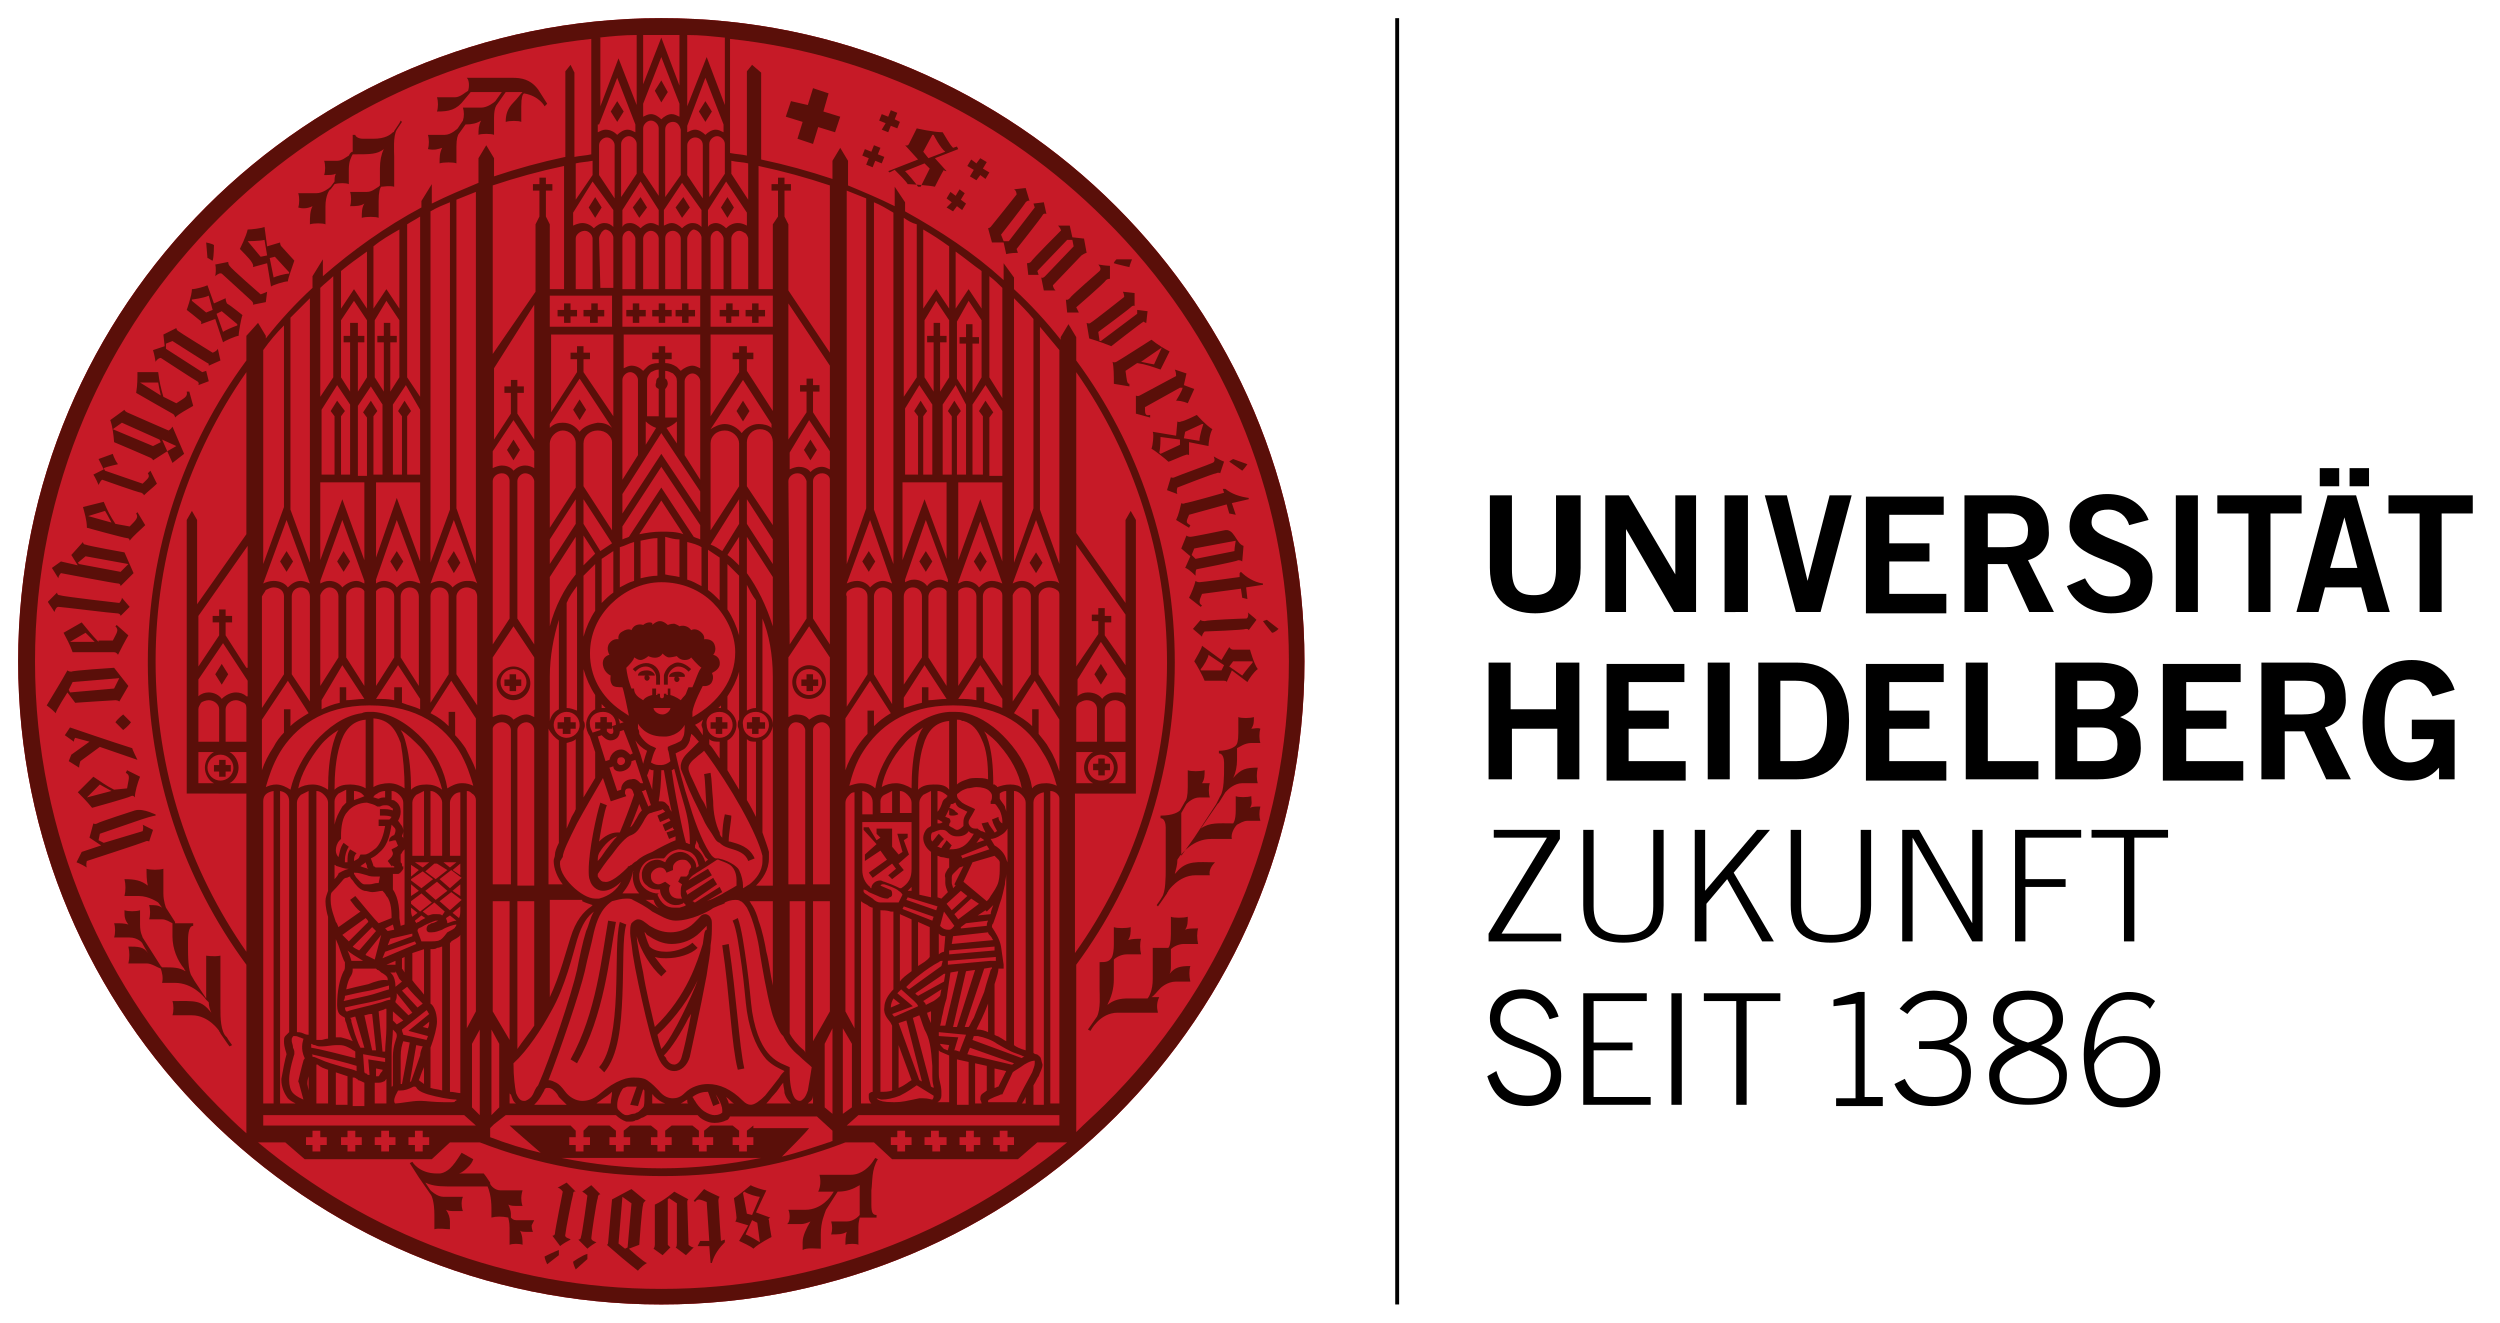 <?xml version="1.0" encoding="utf-8"?>
<!-- Generator: Adobe Illustrator 22.0.1, SVG Export Plug-In . SVG Version: 6.00 Build 0)  -->
<svg version="1.1" xmlns="http://www.w3.org/2000/svg" xmlns:xlink="http://www.w3.org/1999/xlink" x="0px" y="0px"
	 viewBox="0 0 192.8 102" style="enable-background:new 0 0 192.8 102;" xml:space="preserve">
<style type="text/css">
	.st0{fill:#C61A27;}
	.st1{fill:#5A0F09;}
</style>
<g id="Ebene_1">
	<polygon points="107.6,100.6 107.6,1.4 107.9,1.4 107.9,100.6 107.6,100.6 	"/>
</g>
<g id="Ebene_21">
	<g>
		<path d="M114.7,83c0.5,1.6,1.4,2.3,3.1,2.3c1.4,0,2.6-0.8,2.6-2.3c0-1.2-0.5-1.8-2.9-2.8c-1.6-0.6-1.8-1-1.8-1.6
			c0-1,0.7-1.6,1.7-1.6c1.1,0,1.8,0.7,2.1,1.6l0.7-0.2c-0.4-1.3-1.4-2.1-2.8-2.1c-1.6,0-2.5,1-2.5,2.2c0,2.9,4.7,2,4.7,4.3
			c0,1-0.6,1.7-1.7,1.7c-1.4,0-2.1-0.6-2.5-1.9L114.7,83L114.7,83z M127.3,85.2v-0.6h-4.4V81h3v-0.6h-3v-3.2h4.1v-0.6h-4.9v8.6
			H127.3L127.3,85.2z M128.9,85.2h0.8v-8.6h-0.8V85.2L128.9,85.2z M131.3,77.2h2.6v8h0.8v-8h2.6v-0.6h-5.9V77.2L131.3,77.2z
			 M145.2,85.2v-0.6h-1.4v-8.1h-0.5l-1.9,0.6v0.5l1.7-0.2v7.3h-1.5v0.6H145.2L145.2,85.2z M146.1,83.6c0.5,1.2,1.5,1.7,2.9,1.7
			c1.7,0,3-0.7,3-2.6c0-1.2-0.7-1.8-1.7-2.2c1-0.5,1.4-1,1.4-2c0-1.6-1.5-2.1-2.6-2.1c-0.9,0-1.8,0.4-2.6,1.4l0.6,0.4
			c0.6-0.8,1.2-1.1,2-1.1c1.2,0,1.9,0.5,1.9,1.5c0,1.2-0.8,1.7-2.4,1.7h-0.6v0.6h0.8c1.6,0,2.5,0.6,2.5,1.8c0,1.2-0.7,1.9-2.1,1.9
			c-1.1,0-1.8-0.3-2.3-1.4L146.1,83.6L146.1,83.6z M156.4,76.4c-1.6,0-2.7,0.7-2.7,2.2c0,0.9,0.6,1.6,1.7,2c-1.5,0.7-2,1.5-2,2.3
			c0,1.7,1.2,2.3,3,2.3c1.8,0,3-0.6,3-2.3c0-0.9-0.5-1.7-2-2.3c1.1-0.4,1.7-1.1,1.7-2C159.1,77.2,158,76.4,156.4,76.4L156.4,76.4z
			 M154.2,83c0-0.9,0.8-1.4,2.3-2c1.4,0.6,2.3,1.1,2.3,2c0,1.2-1,1.7-2.3,1.7C155.1,84.7,154.2,84.1,154.2,83L154.2,83z M154.5,78.6
			c0-1,0.8-1.5,1.9-1.5c1.1,0,1.9,0.5,1.9,1.5c0,0.9-0.8,1.5-1.9,1.8C155.3,80.1,154.5,79.5,154.5,78.6L154.5,78.6z M166.2,77.2
			c-0.6-0.5-1.3-0.7-2-0.7c-2.4,0-3.5,2.6-3.5,4.8c0,2,0.6,4.1,3,4.1c1.6,0,2.9-1,2.9-2.7c0-1.6-1-2.8-2.8-2.8
			c-0.9,0-1.8,0.5-2.3,1.1c0-1.6,0.7-3.9,2.6-3.9c0.7,0,1.3,0.1,1.7,0.7L166.2,77.2L166.2,77.2z M165.8,82.5c0,1.3-0.8,2.2-2.1,2.2
			c-1.3,0-2.2-1-2.2-2.6c0-0.3,0.9-1.7,2.2-1.7C165,80.4,165.8,81.3,165.8,82.5L165.8,82.5z"/>
		<path d="M115.2,64.6h4.1l-4.5,7.4v0.6h5.6V72h-4.6l4.5-7.3V64h-5.1V64.6L115.2,64.6z M122.1,64v5.8c0,2,1,2.9,3.1,2.9
			c2.1,0,3.1-1,3.1-2.9V64h-0.8v5.9c0,1.7-0.8,2.2-2.3,2.2c-1.5,0-2.3-0.6-2.3-2.2V64H122.1L122.1,64z M130.8,72.6h0.8v-2.9l1.6-1.9
			l2.7,4.8h0.9l-3.1-5.3l2.8-3.3h-1l-4,4.7V64h-0.8V72.6L130.8,72.6z M138.1,64v5.8c0,2,1,2.9,3.1,2.9c2.1,0,3.1-1,3.1-2.9V64h-0.8
			v5.9c0,1.7-0.8,2.2-2.3,2.2c-1.5,0-2.3-0.6-2.3-2.2V64H138.1L138.1,64z M146.7,72.6h0.8v-8h0l4.6,8h0.8V64h-0.8v7.2h0l-4.1-7.2
			h-1.3V72.6L146.7,72.6z M156.2,72.6v-4.2h3.1v-0.6h-3.1v-3.2h4.3V64h-5.1v8.6H156.2L156.2,72.6z M161.2,64.6h2.6v8h0.8v-8h2.6V64
			h-5.9V64.6L161.2,64.6z"/>
		<path d="M116.6,60.1v-3.9h3.5v3.9h1.7v-9H120v3.6h-3.5v-3.6h-1.7v9H116.6L116.6,60.1z M130,60.1v-1.4h-4.4v-2.5h3.1v-1.4h-3.1
			v-2.2h4.3v-1.4h-6v9H130L130,60.1z M133.4,60.1v-9h-1.7v9H133.4L133.4,60.1z M135.6,60.1h3c2.4,0,4-1.3,4-4.5c0-3.2-1.7-4.5-4-4.5
			h-3V60.1L135.6,60.1z M137.3,52.5h1.2c2,0,2.4,1.4,2.4,3.1s-0.5,3.1-2.4,3.1h-1.2V52.5L137.3,52.5z M150.1,60.1v-1.4h-4.4v-2.5
			h3.1v-1.4h-3.1v-2.2h4.2v-1.4h-6v9H150.1L150.1,60.1z M157.2,60.1v-1.4h-3.9v-7.6h-1.7v9H157.2L157.2,60.1z M158.5,60.1h3.3
			c2.3,0,3.3-1,3.3-2.4c0-1.4-0.4-1.9-1.6-2.4c1-0.4,1.4-1.1,1.4-2c-0.1-1.6-1.3-2.2-3.1-2.2h-3.3V60.1L158.5,60.1z M160.2,56.1h1.7
			c1,0,1.4,0.5,1.4,1.3c0,0.9-0.4,1.3-1.4,1.3h-1.7V56.1L160.2,56.1z M160.2,52.5h1.7c0.8,0,1.2,0.5,1.2,1.1c0,0.6-0.4,1.1-1.2,1.1
			h-1.7V52.5L160.2,52.5z M173,60.1v-1.4h-4.4v-2.5h3.1v-1.4h-3.1v-2.2h4.2v-1.4h-6v9H173L173,60.1z M176.2,60.1v-3.7h1.5l1.7,3.7
			h1.9l-2-4c1.1-0.3,1.7-1.2,1.6-2.3c0-1.5-0.8-2.7-2.9-2.7h-3.6v9H176.2L176.2,60.1z M176.2,52.5h1.6c1,0,1.5,0.4,1.5,1.3
			c0,0.9-0.4,1.3-1.8,1.3h-1.3V52.5L176.2,52.5z M189.3,53.2c-0.4-1.3-1.5-2.3-3.3-2.3c-2.9,0-3.8,2.5-3.8,4.8
			c0,2.5,1.1,4.5,3.6,4.5c0.9,0,1.6-0.2,2.3-1v0.9h1.2v-4.6H186V57h1.7c0,1-0.8,1.8-1.9,1.8c-1.2,0-1.9-1.2-1.9-3.1
			c0-2,0.6-3.3,1.9-3.3c0.9,0,1.4,0.4,1.8,1.3L189.3,53.2L189.3,53.2z"/>
		<path d="M120,43.9c0,1.5-0.6,2-1.7,2c-1.2,0-1.7-0.5-1.7-2v-5.7h-1.7v5.6c0,2.6,1.6,3.5,3.5,3.5c1.8,0,3.5-0.9,3.5-3.5v-5.6H120
			V43.9L120,43.9z M125.4,47.2v-6.4h0l3.7,6.4h1.7v-9h-1.6v6.1h0l-3.6-6.1h-1.8v9H125.4L125.4,47.2z M134.8,47.2v-9H133v9H134.8
			L134.8,47.2z M138.5,47.2h1.9l2.4-9h-1.7l-1.7,6.6h0l-1.6-6.6h-1.7L138.5,47.2L138.5,47.2z M150.1,47.2v-1.4h-4.4v-2.5h3.1v-1.4
			h-3.1v-2.2h4.2v-1.4h-6v9H150.1L150.1,47.2z M153.3,47.2v-3.7h1.5l1.7,3.7h1.9l-2-4c1.1-0.3,1.7-1.2,1.6-2.3
			c0-1.5-0.8-2.7-2.9-2.7h-3.6v9H153.3L153.3,47.2z M153.3,39.6h1.6c0.9,0,1.5,0.4,1.5,1.3c0,0.9-0.4,1.3-1.8,1.3h-1.3V39.6
			L153.3,39.6z M165.7,40.1c-0.5-1.3-1.7-2-3.2-2c-1.6,0-2.9,0.9-2.9,2.5c0,2.8,4.7,2.4,4.7,4.2c0,0.9-0.7,1.2-1.5,1.2
			c-1,0-1.6-0.6-2-1.4l-1.4,0.6c0.5,1.3,1.9,2.1,3.4,2.1c2,0,3.2-0.9,3.2-2.8c0-2.9-4.7-2.6-4.7-4.2c0-0.7,0.5-1,1.3-1
			c0.8,0,1.4,0.5,1.6,1.2L165.7,40.1L165.7,40.1z M169.5,47.2v-9h-1.7v9H169.5L169.5,47.2z M171,38.2v1.4h2.4v7.6h1.7v-7.6h2.4v-1.4
			H171L171,38.2z M180.8,39.9L180.8,39.9l1,3.9h-2.1L180.8,39.9L180.8,39.9z M177.1,47.2h1.7l0.5-1.9h2.8l0.5,1.9h1.7l-2.6-9h-2.2
			L177.1,47.2L177.1,47.2z M178.9,36.1v1.4h1.5v-1.4H178.9L178.9,36.1z M181.2,36.1v1.4h1.5v-1.4H181.2L181.2,36.1z M184.2,38.2v1.4
			h2.4v7.6h1.7v-7.6h2.4v-1.4H184.2L184.2,38.2z"/>
	</g>
	<path class="st0" d="M51,1.4C23.6,1.4,1.4,23.6,1.4,51c0,27.4,22.2,49.6,49.6,49.6c27.4,0,49.6-22.2,49.6-49.6
		C100.6,23.6,78.4,1.4,51,1.4z"/>
	<path class="st1" d="M45.6,24.9h0.5v-0.5h0.5v-0.5h-0.5v-0.5h-0.5v0.5H45v0.5h0.5V24.9z M55.2,56.6h0.5v-0.4h0.4v-0.5h-0.4v-0.4
		h-0.5v0.4h-0.4v0.5h0.4V56.6z M43.5,24.9H44v-0.5h0.5v-0.5H44v-0.5h-0.5v0.5h-0.5v0.5h0.5V24.9z M55.7,72.9c0.6,4,0.7,7.7,1.2,9.6
		l0.5-0.1c-0.4-1.8-0.6-5.6-1.2-9.6L55.7,72.9z M50.2,51.2c-0.5-0.2-1.1,0.1-1.4,0.4l0.2,0.2c0,0,0.3-0.4,0.8-0.4
		c0.5,0,0.8,0.5,0.8,0.8c0,0.1,0,0.6,0,0.6h0.3c0,0,0-0.5,0-0.7C50.9,52,50.8,51.4,50.2,51.2z M51.9,51.2c-0.5,0.2-0.7,0.8-0.7,0.9
		c0,0.2,0,0.7,0,0.7h0.3c0,0,0-0.5,0-0.6c0-0.3,0.4-0.8,0.8-0.8c0.5,0,0.8,0.4,0.8,0.4l0.2-0.2C53,51.3,52.4,50.9,51.9,51.2z
		 M52.3,51.8c-0.5,0-0.7,0.2-0.7,0.4c0.1,0,0.3,0,0.5,0c-0.1,0-0.1,0.1-0.1,0.2c0,0.1,0.1,0.2,0.2,0.2c0.1,0,0.2-0.1,0.2-0.2
		c0-0.1,0-0.1-0.1-0.2c0.2,0,0.4,0,0.5,0C52.9,52,52.6,51.8,52.3,51.8z M56.5,71L56.5,71C56.5,71,56.5,71,56.5,71L56.5,71z M63,34.7
		l-0.5-0.8l-0.5,0.8l0.5,0.8L63,34.7z M62.4,53.9c0.7,0,1.3-0.6,1.3-1.3c0-0.7-0.6-1.3-1.3-1.3c-0.7,0-1.3,0.6-1.3,1.3
		C61.1,53.4,61.7,53.9,62.4,53.9z M62.4,51.6c0.6,0,1,0.5,1,1c0,0.6-0.5,1-1,1c-0.6,0-1-0.5-1-1C61.4,52,61.8,51.6,62.4,51.6z
		 M62.2,53.3h0.5v-0.4h0.4v-0.5h-0.4v-0.4h-0.5v0.4h-0.4v0.5h0.4V53.3z M52.6,24.9h0.5v-0.5h0.5v-0.5h-0.5v-0.5h-0.5v0.5h-0.5v0.5
		h0.5V24.9z M50.8,24.9h0.5v-0.5h0.5v-0.5h-0.5v-0.5h-0.5v0.5h-0.5v0.5h0.5V24.9z M48.8,24.9h0.5v-0.5h0.5v-0.5h-0.5v-0.5h-0.5v0.5
		h-0.5v0.5h0.5V24.9z M49.9,51.7c-0.5,0-0.7,0.2-0.7,0.4c0.1,0,0.3,0,0.6,0c-0.1,0-0.1,0.1-0.1,0.2c0,0.1,0.1,0.2,0.2,0.2
		c0.1,0,0.2-0.1,0.2-0.2c0-0.1,0-0.1-0.1-0.2c0.2,0,0.4,0,0.5,0C50.5,51.9,50.2,51.7,49.9,51.7z M54.9,71.3c0-0.2,0-0.4-0.1-0.5
		c0-0.1-0.2-0.3-0.4-0.3c-0.3,0-0.4,0.2-0.5,0.3c-0.1,0.1-0.3,0.3-0.4,0.4c-0.5,0.5-1.2,0.7-1.8,0.7c-0.6,0-1.1-0.2-1.6-0.5
		c-0.4-0.3-0.6-0.5-0.9-0.5c-0.2,0-0.4,0.2-0.5,0.3c-0.1,0.2-0.1,0.4-0.1,0.7V72c0,0.2,0.1,0.7,0.2,1.6c0.2,1.3,0.6,3.1,1,4.8
		c0.2,0.8,0.4,1.6,0.6,2.2c0.2,0.6,0.4,1.1,0.6,1.4c0.3,0.4,0.6,0.6,1,0.6h0c0.5,0,1-0.4,1.2-1.1c0.1-0.5,0.8-3.6,1.3-6.3
		c0,0,0,0,0,0l0,0c0.1-0.8,0.3-1.6,0.3-2.3c0,0,0,0,0,0h0c0.1-0.6,0.1-1.1,0.1-1.5C54.9,71.4,54.9,71.3,54.9,71.3z M52.6,81.4
		c-0.1,0.5-0.4,0.7-0.6,0.7c-0.2,0-0.4-0.1-0.6-0.4c0-0.1-0.1-0.2-0.2-0.3c0.6-0.6,1.3-1.7,1.9-2.9c0.1-0.1,0.1-0.2,0.2-0.3
		C53,79.8,52.7,81.1,52.6,81.4z M52.6,78.3c-0.5,1-1.1,2.1-1.6,2.6c-0.1-0.3-0.2-0.7-0.3-1.1c0,0,0,0,0,0c1.5-1.4,2.5-2.9,3.1-4.2
		C53.6,76.2,53.1,77.3,52.6,78.3z M54.2,72.8c-0.4,1.3-1.2,4-3.7,6.4c-0.3-1.3-0.7-2.9-0.9-4.2c-0.3-1.4-0.5-2.5-0.5-2.8
		c0.3,1.1,1.1,2.4,1.9,3.1l0.4-0.4c-0.3-0.3-0.6-0.7-0.9-1.1c0.3,0.1,0.6,0.1,0.9,0.1c0.9,0,1.9-0.3,2.4-0.8l-0.4-0.4
		c-0.3,0.3-1.2,0.7-2,0.7c-0.5,0-1-0.1-1.3-0.4c-0.2-0.4-0.3-0.8-0.4-1.1c0.1,0,0.1,0.1,0.2,0.2l0,0c0.6,0.4,1.2,0.7,1.9,0.7
		c0.8,0,1.6-0.3,2.2-0.9c0.2-0.2,0.3-0.3,0.4-0.4c0,0,0,0,0.1-0.1c0,0,0,0.1,0,0.2c0,0,0,0.1,0,0.1C54.3,71.7,54.3,72.2,54.2,72.8z
		 M46.9,71c-0.5,2.8-0.9,7.1-2.9,10.7l0.5,0.3c2.1-3.7,2.5-8.2,3-10.9L46.9,71z M47.5,76.7c-0.1,2.3-0.4,4.6-1.3,5.6l0.4,0.4
		c1.1-1.3,1.3-3.6,1.4-5.9c0.1-2.3,0-4.6,0.3-5.5l-0.5-0.2C47.5,72.2,47.6,74.5,47.5,76.7z M49.9,16l-0.5-0.8L48.8,16l0.5,0.8
		L49.9,16z M63.9,7.2l-1.2-0.4l-0.4,1.3L61,7.8l-0.4,1.2l1.3,0.4l-0.4,1.3l1.2,0.4l0.4-1.3l1.3,0.4l0.4-1.2l-1.3-0.4L63.9,7.2z
		 M71.9,43.3l-0.5-0.8l-0.5,0.8l0.5,0.8L71.9,43.3z M95.6,44.2l0,0.3c0,0-2.9,0.4-3.1,0.4c-0.2,0-0.3-0.1-0.3-0.1l0,0
		c-0.1,0.4-0.3,0.9-0.5,1.3l0.9,0.7l0.1-0.1c-0.3-0.2-0.2-0.4,0-0.9l3-0.4l0.1,0.7l0.4,0.1l-0.1-0.9l1.3-0.2l0-0.1
		c-0.7-0.1-1.3-0.5-1.7-0.9L95.6,44.2z M96.2,35.8l-1.1-0.4c0,0-0.2,0.1-0.3,0.2c0.3,0.2,1,0.7,1,0.7C96,36.1,96.2,35.8,96.2,35.8z
		 M66.7,65.9l0,0.5l1.2-0.8l0.5,0.7L67,67.3l0.3,0.4l1.5-1.1l0.3,0.4l-0.6,0.5l0.3,0.3l0.9-0.7l-0.4-0.5l0.8-0.7l-0.4-1.1l0.3-0.2
		v-0.3h-0.8l0.4,1.4l-0.3,0.2l-0.5-0.6v-1.4l-1.2,0v0.4l0.3,0.3l-0.3,0.2L67,63.8h-0.4V64l1,1.1L66.7,65.9z M66.5,43.3l0.5,0.8
		l0.5-0.8L67,42.5L66.5,43.3z M96.1,47.7c-0.2,0-2.9,0.1-3.2,0.2c-0.3,0-0.3-0.1-0.3-0.1l0,0L92,48.5l0.7,0.6l0,0
		c0-0.2,0.2-0.4,0.2-0.4s3-0.1,3.2-0.2c0.2,0,0.2,0.1,0.2,0.1l0,0l0.6-0.8c0,0-0.2-0.2-0.7-0.6h0C96.3,47.2,96.3,47.7,96.1,47.7z
		 M91.1,38.8L91.1,38.8c-0.1,0.4-0.2,0.9-0.4,1.3l1,0.6l0.1-0.2c-0.4-0.2-0.3-0.3-0.1-0.8l2.9-0.8l0.2,0.7l0.5,0.1L95,38.8l1.3-0.3
		l0-0.1c-0.7-0.1-1.3-0.3-1.8-0.7l-0.2,0l0.1,0.3c0,0-2.8,0.8-3,0.8C91.2,38.9,91.1,38.8,91.1,38.8z M92.2,44.4L92.2,44.4
		c0-0.2,0-0.5,0.1-0.5c0,0,3.1-0.6,3.2-0.7c0.2,0,0.3,0.1,0.3,0.1l0,0c0,0,0.1-1.1,0.1-1.2c-0.6-0.2-0.7-1.4-1.5-1.2
		c0,0-2.4,0.5-2.6,0.5c-0.2,0-0.3-0.1-0.3-0.1l0,0l-0.4,1l0.7,0.6l-0.4,0.9C91.5,43.8,91.8,44,92.2,44.4z M92.1,42.3l3.2-0.6
		c0,0.1-0.1,0.5-0.1,0.8l-3,0.6l-0.3-0.3L92.1,42.3z M94.4,52.5c0.2,0,0.2,0.1,0.2,0.1l0,0l0.4-0.9l1.2,0.9c0.1-0.2,0.5-0.8,0.8-1
		c-0.3-0.4-0.6-1.5-0.6-1.5s-1.1,0-1.3,0c-0.2,0-0.3-0.2-0.3-0.2h0l-0.6,1l-1.5-1.1c0,0.2-0.5,1-0.6,1.2c0.1,0.1,0.7,1.2,0.8,1.5
		C92.9,52.5,94.2,52.5,94.4,52.5z M95.1,51l1.5,0l0,0.1c0,0-0.6,0.7-0.8,1l-1-0.7L95.1,51z M92.6,51.6c0.2-0.2,0.6-0.9,0.6-1.1
		l1.2,0.8l-0.2,0.4l-1.6,0L92.6,51.6z M79.9,44.2l0.5-0.8l-0.5-0.8l-0.5,0.8L79.9,44.2z M44.2,97.3c0,0.2,0.2,0.6,0.2,0.6l0.9-0.8
		c0,0,0-0.3,0-0.4C44.9,96.8,44.2,97.3,44.2,97.3z M75.1,43.3l0.5,0.8l0.5-0.8l-0.5-0.8L75.1,43.3z M43.6,95.2
		c0-0.2,0.5-2.8,0.6-3.1c0-0.3,0.2-0.2,0.2-0.2l0,0l-0.7-0.7L43,91.6l0,0c0.2,0,0.4,0.3,0.4,0.3s-0.6,3-0.6,3.2
		c0,0.2-0.2,0.2-0.2,0.2l0,0l0.6,0.8c0,0,0.2-0.2,0.8-0.5l0,0C44,95.5,43.5,95.5,43.6,95.2z M49.3,96c0,0,0.2-2.9,0.3-3.1
		c0-0.2,0.2-0.3,0.2-0.3l0,0l-1.1-0.9l-1.5,0.8c0,0-0.3,3.2-0.3,3.3c0,0.2-0.1,0.2-0.1,0.2v0c0.8,0.7,1.5,1.3,2.4,2
		c0,0,0.2-0.3,0.7-0.6l0,0c-0.2,0-1.4-1.1-1.4-1.1L49.3,96z M47.7,95.9l0.3-3.6l0,0l0.7,0.5l-0.3,3.4l-0.2,0.1L47.7,95.9z
		 M44.9,91.9L44.9,91.9c0.2,0.1,0.4,0.3,0.4,0.3s-0.4,3-0.5,3.2c0,0.2-0.2,0.2-0.2,0.2l0,0l0.7,0.7c0,0,0.2-0.2,0.7-0.5l0,0
		c0,0-0.4-0.1-0.4-0.3c0-0.2,0.4-2.9,0.5-3.1c0-0.3,0.2-0.3,0.2-0.3l0,0l-0.7-0.7L44.9,91.9z M53,92.7c0-0.2,0.1-0.2,0.1-0.2v0
		l-1.1-0.6c0,0-0.8,0.7-1.5,1c0,0,0,2.9,0,3.1c0,0.2-0.1,0.3-0.1,0.3v0l0.7,0.5l0.6-0.6v0L51.5,96l0-3.5l0.1-0.1l0.6,0.4
		c0,0,0,2.9,0,3.1c0,0.3-0.1,0.3-0.1,0.3v0l0.8,0.6l0.6-0.6v0c-0.2,0-0.4-0.2-0.4-0.2S53,92.9,53,92.7z M67.7,89.4l-0.2-0.1
		l-0.2,0.3c-0.2,0.3-0.8,1-1.7,1c0,0-2.4,0-2.4,0c0.1,0.4,0.1,0.9-0.1,1.3c0.4,0,0.8,0,1.2,0l-0.2,0.3v0c0,0-0.7,1.1-2,1.1
		c-0.5,0-1.3,0-1.3,0s0.1,0.2,0.1,0.5c0,0.5-0.2,0.6-0.2,0.6s0.6,0,1.1,0c0.2,0,0.5-0.1,0.7-0.2c-0.3,0.5-0.6,1.1-0.6,1.6
		c0,0,0,0.2,0,0.6c0.3-0.2,1.1-0.1,1.4-0.1l0-1.1c0-1,0.3-1.6,0.4-1.9l0.9-1.4c0.7,0,1.2-0.2,1.7-0.5l0,2.3l0,0c0,0-0.4,0.5-1,0.5
		h-1.2c0.1,0.3,0.1,0.7,0,1c0.5,0,0.9,0,1.2-0.2c-0.1,0.3-0.1,0.7-0.1,1c0.2-0.1,0.9-0.1,1,0v-1.4c0-0.4,0.1-0.6,0.1-0.7
		c0.3,0,1.1,0,1.3,0c0-0.1,0-0.1,0-0.2c-0.3,0-0.4-0.2-0.4-0.8c0-0.2,0-0.9,0-1.1C67.3,91.1,67.2,90.2,67.7,89.4
		C67.7,89.5,67.7,89.4,67.7,89.4z M59.4,93.9L59.4,93.9l-1.1-0.4l0.8-1.7c-0.2,0-1.1-0.3-1.2-0.4c-0.1,0.1-1.1,0.9-1.3,1
		c0,0,0.2,1.3,0.2,1.5c0,0.2-0.1,0.3-0.1,0.3l0,0l1,0.3L57,95.7c0.2,0.1,0.9,0.4,1.1,0.6c0.4-0.4,1.4-0.9,1.4-0.9s-0.2-1.1-0.2-1.3
		C59.2,94,59.4,93.9,59.4,93.9z M57.6,93.6L57.3,92l0.1-0.1c0.3,0.2,1,0.4,1.2,0.4L58,93.7L57.6,93.6z M58.6,95.8
		c0,0-0.8-0.5-1.1-0.6l0.5-1.1l0.4,0.2L58.6,95.8L58.6,95.8z M55.6,95.7c0,0-0.2-2.9-0.2-3.1c0-0.2,0.1-0.3,0.1-0.3v0
		c-0.4-0.2-0.9-0.4-1.2-0.6l-0.8,0.9l0.1,0.1c0.2-0.3,0.4-0.2,0.9,0l0.2,3l-0.7,0l-0.2,0.4l0.9,0l0.1,1.3l0.1,0
		c0.2-0.7,0.6-1.2,1-1.6l0-0.2L55.6,95.7z M75.8,13l0.3-0.5l-0.5-0.3l-0.3,0.4l-0.4-0.3l-0.3,0.5l0.5,0.3l-0.3,0.5l0.5,0.3l0.3-0.4
		l0.4,0.3l0.3-0.5L75.8,13z M90.8,38.1c-0.1-0.2,0-0.5,0-0.5s2.8-1.1,3-1.1c0.2-0.1,0.3,0,0.3,0l0,0l0.3-0.9c0,0-0.3-0.1-0.8-0.4
		l0,0c0,0,0.2,0.4-0.1,0.5c-0.2,0.1-2.7,1-2.9,1.1c-0.2,0.1-0.3,0-0.3,0l0,0l-0.3,1L90.8,38.1L90.8,38.1z M91.4,71.7
		c0.2-0.3,0.2-0.6,0.2-1c-0.3,0.1-1.1,0.1-1.3,0c0,0.3,0,0.3,0,1.3c0,0.7-0.1,1-0.2,1.1c-0.4,0-1,0-1.2,0l0,2.4
		c0,0.9-0.3,1.4-0.4,1.5c-0.6,0-1.3,0-1.5,0c-0.6,0-1.1,0.1-1.6,0.5c0.3-0.6,0.5-1.2,0.5-2c0-0.3,0-1,0-1.5c0.2-0.2,0.6-0.4,1-0.4
		h1.1c-0.1-0.4-0.1-0.9,0-1.2c-0.4,0-0.7,0-1,0.1c0.2-0.3,0.2-0.6,0.2-1c-0.3,0.1-1.1,0.1-1.3,0c0,0.3,0,0.3,0,1.3
		c0,0.9-0.2,1.1-0.2,1.1v0l0,0c-0.2,0.3-0.5,0.3-0.9,0.3v2.1c0,0.4,0.1,1.5-0.2,2.1l-0.7,1l0.2,0.1c0,0,0.7-1.4,2.1-1.4l3.1,0
		c-0.1-0.4-0.1-0.8,0.1-1.2c-0.1,0-0.4,0-0.6,0c0.2-0.1,0.4-0.4,0.7-0.7h0c0,0,0.5-0.5,1.2-0.5h1.1c-0.1-0.4-0.1-0.9,0-1.2
		c-0.8,0-1.2,0.1-1.6,0.6c0.1-0.2,0.1-0.4,0.1-0.6c0,0,0-0.8,0-1.3c0.2-0.2,0.6-0.4,1-0.4h1.1c-0.1-0.4-0.1-0.9,0-1.2
		C91.9,71.6,91.6,71.6,91.4,71.7z M88.3,31.4l2.7-1.5l0.2,0c0,0.2-0.5,1-0.5,1l0,0c0.5,0,0.9,0.2,0.9,0.2l0,0l0.5-1.1l-0.8-0.3
		l0.2-0.9c0,0-0.3-0.1-0.9-0.3l0,0c0.1,0.2,0.1,0.4,0.1,0.5c0,0-2.6,1.4-2.8,1.5c-0.2,0.1-0.3,0-0.3,0l0,0c0,0.4,0,0.9,0,1.4
		l1.1,0.3l0-0.2C88.3,32.1,88.3,31.9,88.3,31.4z M96.5,56.2c0.2-0.3,0.2-0.5,0.2-0.9c-0.3,0.1-1,0.1-1.2,0c0,0.3,0,0.2,0,1.2
		c0,0.7-0.1,0.9-0.2,1c-0.2,0.2-0.7,0.4-1.3,0.4c0,0.1,0,0.1,0,0.2c0.3,0,0.4,0.4,0.4,0.7c0,0.1,0,0.2,0,0.4c0,0.6,0,1.8-0.3,2.2
		C94,61.6,93.8,62,93.8,62l-1.7,2.6c0,0,0,0,0,0L91.1,66h0l0,0c0-0.8,0-2.6,0-3.3l0.4-0.7c0.1-0.1,0.5-0.5,1-0.5h0.8
		c-0.1-0.3-0.1-0.8,0-1.1c-0.2,0-0.4,0-0.6,0c0.2-0.3,0.2-0.6,0.2-1c-0.3,0.1-1.1,0.1-1.3,0c0,0.3,0,0.3,0,1.3c0,0.7-0.1,1-0.2,1.1
		L91,62.5c-0.1,0.1-0.5,0.4-1.5,0.4c0,0.1,0,0.1,0,0.2c0.3,0,0.4,0.4,0.4,0.7c0,0.1,0,3,0,3.2c0,0.6,0,1.8-0.3,2.2
		c-0.1,0.2-0.4,0.6-0.4,0.6l0.1,0.1c0,0,0.3-0.4,0.7-1c0-0.1,0.1-0.1,0.1-0.2l0,0c0,0,0.8-1.2,2.1-1.2c0,0,1.1,0,1.1,0
		c-0.1-0.4,0.2-0.8,0.4-1c-1.3,0-2.2-0.2-3,0.8l-0.1,0.1c0.1-0.4,0.2-0.7,0.2-1.1v0l0.2-0.3c0.2-0.2,1-1.3,2.4-1.3H95
		c-0.1-0.4,0.2-0.9,0.4-1.1c0.2-0.1,0.5-0.3,0.8-0.3c0,0,1,0,1,0c-0.1-0.3-0.1-0.7,0-1.1c-0.4,0-0.6,0-0.8,0.1
		c0.2-0.3,0.1-0.5,0.1-0.9c-0.3,0.1-1,0.1-1.2,0c0,0.3,0,0.2,0,1.1c0,0.8-0.2,1-0.2,1v0l0,0c-1.1,0-1.8-0.1-2.5,0.4l1.3-1.9
		c0,0,0,0,0.1-0.1l0.5-0.8c0,0,0.1-0.1,0.1-0.1c0,0,0,0,0,0l0.1-0.1c0,0,0.5-0.5,1.1-0.5h1.2c-0.1-0.3-0.1-0.8,0-1.2
		c-0.9,0-1.3,0.1-1.9,0.8c0.2-0.4,0.3-0.9,0.3-1.4c0-0.3,0-0.7,0-0.9c0.2-0.1,0.6-0.4,1.1-0.4h0.7c-0.1-0.3-0.1-0.8,0-1.1
		C97,56.1,96.7,56.2,96.5,56.2z M86.8,28.6l0.9-0.6c0.7,0.1,1.2,0.3,1.8,0.5l0,0l0.7-1.4c-0.4-0.2-0.9-0.5-1.4-0.9
		c0,0-2.5,1.6-2.7,1.7c-0.2,0.1-0.3,0-0.3,0l0,0c0.1,0.4,0.1,1.1,0.1,1.7l1.2,0.2l0-0.2C86.9,29.6,86.9,29.3,86.8,28.6z M89.6,26.8
		L89,28.1c0,0-0.6-0.1-1-0.2L89.6,26.8z M91.4,35.1c0.2-0.1,0.3,0,0.3,0l0,0l0-1l1.5,0.3c0-0.2,0.1-1,0.3-1.3
		C93,32.8,92.3,32,92.3,32s-1,0.5-1.2,0.5c-0.2,0.1-0.3,0-0.3,0l0,0l-0.1,1.1l-1.8-0.3c0.1,0.2,0,1.1-0.1,1.3c0.2,0.1,1.1,0.8,1.3,1
		C90,35.7,91.3,35.1,91.4,35.1z M91.4,33.3l1.3-0.6l0.1,0c0,0-0.3,0.9-0.3,1.3l-1.2-0.2L91.4,33.3z M89.5,35l-0.1-0.1
		c0.1-0.3,0.1-1.1,0.1-1.2l1.5,0.2l0,0.4L89.5,35z M85.2,58.5h-0.5v0.4h-0.4v0.5h0.4v0.4h0.5v-0.4h0.4v-0.5h-0.4V58.5z M97.7,47.8
		c0,0-0.3,0.1-0.3,0.1c0.2,0.3,0.7,0.9,0.7,0.9c0.2,0,0.5-0.3,0.5-0.3L97.7,47.8z M51,1.4C23.6,1.4,1.4,23.6,1.4,51
		c0,27.4,22.2,49.6,49.6,49.6c27.4,0,49.6-22.2,49.6-49.6C100.6,23.6,78.4,1.4,51,1.4z M56.4,12.4c0.4,0.1,0.9,0.1,1.3,0.2v2.8
		l-1.3-2V12.4z M58.1,86.8l-0.5,0.4v0.5h0.5v0.6h-0.5v0.5H57v-0.5h-0.5v-0.6H57v-0.5h0l-0.5-0.4h-1.7l-0.5,0.4h0v0.5H55v0.6h-0.5
		v0.5h-0.6v-0.5h-0.5v-0.6h0.5v-0.5l-0.5-0.4h-1.6l-0.5,0.4v0.5h0.5v0.6h-0.5v0.5h-0.6v-0.5h-0.5v-0.6h0.5v-0.5h0l-0.5-0.4h-1.6
		l-0.5,0.4v0.5h0.5v0.6h-0.5v0.5h-0.6v-0.5h-0.5v-0.6h0.5v-0.5l-0.5-0.4h-1.6L45,87.2v0.5h0.5v0.6H45v0.5h-0.6v-0.5h-0.5v-0.6h0.5
		v-0.5L44,86.8h-4.7c0.2,0.2,1.7,1.5,2.4,2.1c-1.3-0.3-2.6-0.7-3.9-1.2c0,0,0,0,0,0l0-0.7l0.3-0.3L39,86h8.5
		c0.2,0.2,0.5,0.4,0.8,0.5c0.1,0,0.1,0,0.2,0c0.2,0,0.4,0,0.5-0.1c0.2,0,0.3-0.1,0.5-0.2c0.1,0,0.2-0.1,0.4-0.2l0,0h3.9
		c0.1,0.1,0.1,0.1,0.2,0.2c0.4,0.3,0.8,0.4,1.1,0.4h0c0.4,0,0.7-0.1,0.9-0.2c0.1,0,0.2-0.1,0.3-0.3H63l1.2,1.1v0.8
		c-0.1,0-0.2,0.1-0.3,0.1c-1.2,0.4-2.4,0.8-3.6,1.1c0.6-0.6,1.8-1.8,2.1-2.2H58.1z M58.7,89.3c-2.5,0.5-5,0.8-7.7,0.8
		c-2.6,0-5.2-0.3-7.7-0.8H58.7z M47.2,22.8l0,2.4h-4.8v-2.4H47.2z M44.4,22.3v-3.9c0-0.2,0.1-0.3,0.2-0.4c0.1-0.1,0.3-0.2,0.5-0.2
		c0.3,0,0.6,0.3,0.6,0.6v3.9H44.4z M46.2,18.4c0-0.2,0.1-0.3,0.2-0.5c0.1-0.1,0.2-0.2,0.3-0.2c0.1,0,0.3,0.1,0.4,0.2
		c0.1,0.1,0.2,0.3,0.2,0.4h0v3.9h-1L46.2,18.4L46.2,18.4z M51,22.8L51,22.8l3,0v2.4H48v-2.4H51z M48,22.3v-3.9h0
		c0-0.4,0.3-0.6,0.5-0.6c0.1,0,0.2,0.1,0.3,0.2c0.1,0.1,0.2,0.3,0.2,0.4v3.9H48z M49.6,22.3v-3.9c0-0.3,0.3-0.6,0.6-0.6
		c0.3,0,0.6,0.3,0.6,0.6h0v3.9H49.6z M51.3,22.3v-3.9h0c0-0.4,0.3-0.6,0.6-0.6c0.3,0,0.6,0.3,0.6,0.6v3.9H51.3z M51,41L51,41L51,41
		L51,41c-0.6,0-1.2,0.1-1.7,0.2l1.7-2.6l1.7,2.6C52.2,41,51.6,41,51,41z M52.4,41.6v2.9c-0.4-0.1-0.7-0.1-1.1-0.2v-2.9
		C51.7,41.5,52,41.6,52.4,41.6z M50.7,41.5v2.9c-0.4,0-0.9,0.1-1.3,0.2v-2.9C49.9,41.6,50.3,41.5,50.7,41.5z M51,37.6l-2.5,3.8
		c-0.2,0.1-0.3,0.1-0.5,0.2v-1l3-4.6l3,4.5v1.1c-0.2-0.1-0.3-0.1-0.5-0.2L51,37.6z M51,33.4l3,4.5v1.6L51,35l-3,4.6l0-1.5L51,33.4z
		 M48,29.3c0-0.3,0.3-0.6,0.6-0.6c0.3,0,0.6,0.3,0.6,0.6v5.8L48,37V29.3z M50.8,30v2.1h-0.9v-2.8c0-0.2,0.1-0.4,0.3-0.6
		c0.2-0.1,0.4-0.2,0.6-0.2v0.6c-0.2,0.1-0.2,0.3-0.2,0.4C50.5,29.8,50.6,29.9,50.8,30z M50.6,33l-0.8,1.3v-1.8
		C50,32.7,50.3,32.9,50.6,33z M51.3,29.2v-0.6c0.2,0,0.4,0.1,0.6,0.2c0.2,0.2,0.3,0.3,0.3,0.6h0v2.8h-0.9V30
		c0.1-0.1,0.2-0.3,0.2-0.4C51.5,29.4,51.4,29.2,51.3,29.2z M52.2,32.5v1.7L51.4,33C51.7,32.9,52,32.7,52.2,32.5z M52.8,35.1v-5.7
		c0-0.3,0.3-0.6,0.6-0.6c0.3,0,0.6,0.3,0.6,0.6v7.6L52.8,35.1z M53,41.8c0.4,0.1,0.8,0.2,1.1,0.4v3c-0.4-0.2-0.7-0.4-1.1-0.5V41.8z
		 M54,22.3h-1v-3.9h0c0-0.2,0.1-0.3,0.2-0.5c0.1-0.1,0.2-0.2,0.3-0.2c0.1,0,0.3,0.1,0.4,0.2c0.1,0.1,0.2,0.3,0.2,0.4V22.3z M54,25.8
		v2.6c-0.2-0.1-0.4-0.2-0.6-0.2c-0.3,0-0.7,0.2-0.9,0.4c-0.1-0.1-0.2-0.2-0.3-0.3c-0.3-0.2-0.6-0.3-0.9-0.3v-0.3h0.5v-0.5h-0.5v-0.5
		h-0.5v0.5h-0.5v0.5h0.5V28c-0.4,0-0.7,0.1-0.9,0.3c-0.1,0.1-0.2,0.2-0.3,0.3c-0.2-0.2-0.5-0.4-0.9-0.4c-0.2,0-0.4,0.1-0.6,0.2
		l0-2.6H54z M48.9,41.8v3c-0.4,0.1-0.7,0.3-1.1,0.5v-3.1C48.2,42.1,48.5,41.9,48.9,41.8z M51,44.9c1.6,0,3,0.6,4,1.6
		c1,1,1.7,2.4,1.7,3.8c0,2.1-1.3,3.9-3.3,5c0-0.1,0-0.2,0-0.4c0.1-0.7,0.8-2,0.8-2s0.5,0.1,0.7-0.3c0.2-0.4,0-0.7,0-0.7
		s0.5-0.2,0.6-0.6c0.1-0.7-0.5-0.8-0.5-0.8s0.3-0.3,0.1-0.8c-0.2-0.5-0.8-0.4-0.8-0.4s0.1-0.3-0.3-0.6c-0.4-0.3-0.7-0.1-0.7-0.1
		s-0.1-0.2-0.4-0.3c-0.3-0.1-0.5,0-0.5,0s-0.1-0.1-0.4-0.2c-0.3,0-0.5,0.1-0.5,0.1s-0.3-0.3-0.6-0.3s-0.6,0.3-0.6,0.3
		S50.4,48,50.1,48c-0.3,0-0.5,0.2-0.5,0.2s-0.2-0.1-0.5,0c-0.3,0.1-0.4,0.4-0.4,0.4s-0.2-0.2-0.7,0.1c-0.4,0.2-0.3,0.6-0.3,0.6
		s-0.4-0.1-0.7,0.3c-0.3,0.4,0,0.9,0,0.9s-0.6,0.1-0.5,0.8c0.1,0.6,0.6,0.8,0.6,0.8s-0.1,0.4,0.1,0.7C47.3,53,47.7,53,48,53
		c0.1,0.2,0.4,1.7,0.5,2.2c0,0,0,0,0,0c-0.3-0.2-0.6-0.4-0.6-0.4c-1.6-1.1-2.4-2.7-2.4-4.4c0-1.5,0.6-2.8,1.6-3.8
		C48.1,45.6,49.5,44.9,51,44.9z M62.7,29.7v-0.5h-0.5v0.5h-0.5v0.5h0.5v1.6l-1.4,2.1V23.4l3.2,4.8v5.6l-1.3-2v-1.6h0.5v-0.5H62.7z
		 M62.4,32.4l1.6,2.4v1.4c-0.2-0.1-0.4-0.2-0.6-0.2c-0.4,0-0.7,0.2-0.9,0.4c-0.2-0.3-0.6-0.4-0.9-0.4c-0.2,0-0.5,0.1-0.7,0.2v-1.3
		L62.4,32.4z M64,37v12.7l-1.3-2V37.1c0,0,0,0,0,0c0-0.3,0.3-0.6,0.7-0.6C63.7,36.5,64,36.7,64,37z M60.8,37.1
		c0-0.3,0.3-0.6,0.7-0.6c0.4,0,0.6,0.3,0.7,0.6v10.6l-1.3,2L60.8,37.1L60.8,37.1z M62.4,48.3l1.6,2.4v4.6c-0.2-0.1-0.4-0.2-0.6-0.2
		c-0.4,0-0.7,0.2-1,0.4c-0.2-0.3-0.6-0.4-1-0.4c-0.2,0-0.4,0.1-0.6,0.2v-4.6L62.4,48.3z M62.7,81.6V69.5H64V78l-1.3,2.3L62.7,81.6
		C62.7,81.7,62.7,81.6,62.7,81.6z M62.7,84.5v0.6h-0.4c0,0,0.1-0.1,0.1-0.1C62.6,84.9,62.7,84.7,62.7,84.5z M62.7,68.3V56.3
		c0,0,0,0,0,0c0-0.2,0.1-0.3,0.2-0.4c0.1-0.1,0.3-0.2,0.5-0.2c0.3,0,0.6,0.3,0.6,0.6h0v11.9H62.7z M61.4,55.7c0.2,0,0.4,0.1,0.5,0.2
		c0.1,0.1,0.2,0.3,0.2,0.4v11.9h-1.3V56.2C60.9,55.9,61.1,55.7,61.4,55.7z M62.1,69.5v11.7C62.1,81.1,62,81,62,81
		c-0.5-0.4-0.9-0.9-1.1-1.3l0,0l0,0l0,0c0,0,0,0,0,0V69.5H62.1z M61.6,81.4c0.4,0.4,0.8,0.7,1,0.9c-0.1,0.6-0.2,1.3-0.3,1.8
		c-0.1,0.3-0.2,0.5-0.3,0.6c-0.1,0.1-0.2,0.2-0.3,0.2c-0.2,0-0.3-0.1-0.4-0.2c-0.3-0.4-0.4-1.4-0.4-1.9v-0.5l0,0l0,0
		c-0.4-0.2-0.9-0.3-1.5-0.9c-0.5-0.5-1.1-1.5-1.4-3.4c-0.1-0.7-0.2-2.1-0.4-3.5c-0.2-1.4-0.4-2.9-0.7-3.7L56.5,71
		c0.3,0.6,0.5,2.1,0.7,3.5c0.2,1.4,0.3,2.9,0.4,3.5c0.3,1.9,0.9,3,1.5,3.7c0.5,0.5,1,0.7,1.4,0.9c-0.1,0.1-0.3,0.3-0.4,0.5
		c-0.3,0.4-0.7,0.9-1.1,1.4c-0.4,0.4-0.8,0.7-1.1,0.7c-0.2,0-0.4-0.1-0.6-0.3c-0.9-0.9-1.8-1.3-2.7-1.3c-0.6,0-1.3,0.2-1.8,0.7
		c-0.3,0.3-0.6,0.4-0.9,0.4c-0.3,0-0.7-0.1-1.1-0.6c-0.1-0.1-0.5-0.5-0.4-0.4c0.1,0.1-0.4-0.4-0.7-0.5c-0.3-0.1-0.6-0.1-0.8-0.1
		c-0.2,0-0.5,0-1,0.2c-0.5,0.2-1,0.5-1.7,1.1c-0.5,0.4-0.9,0.5-1.3,0.5c-0.5,0-1-0.3-1.3-0.7c-0.3-0.4-0.5-0.6-0.7-0.7
		c-0.2-0.1-0.4-0.2-0.6-0.2c0.9-2.3,2.4-6.7,2.8-8.4c0.2-1,0.5-2,0.7-3c0.2-0.8,0.5-1.8,1.4-2.4c0.4-0.1,0.7-0.2,1.1-0.2
		c0.2,0,0.4,0,0.5,0.1c0.4,0.2,1,0.5,1.5,0.9c0.6,0.3,1.2,0.7,1.8,0.7c1.2,0,2.5-0.7,2.8-0.9c0.1-0.1,0.2-0.1,0.4-0.2
		c0.2-0.1,0.3-0.1,0.5-0.2c0,0,0.1,0,0.1-0.1c0.2-0.1,0.5-0.2,0.8-0.2c0.1,0,0.3,0,0.4,0.1c0.1,0,0.3,0.2,0.5,0.5
		c0.5,0.9,0.9,2.6,1,3.5c0.2,1.2,0.5,3,0.9,4.5c0.1,0.4,0.3,0.9,0.5,1.3c0.1,0.2,0.2,0.4,0.3,0.5c0,0,0,0,0.1,0.1
		C60.7,80.5,61.1,81,61.6,81.4z M61,85.1h-1.9c0.2-0.2,0.4-0.5,0.6-0.7c0.3-0.3,0.5-0.7,0.7-0.9c0,0.3,0.1,0.5,0.1,0.8
		C60.6,84.6,60.7,84.8,61,85.1C60.9,85.1,61,85.1,61,85.1z M56.6,85.1h-0.4c0-0.1-0.1-0.3-0.2-0.5C56.3,84.8,56.4,85,56.6,85.1z
		 M55.2,84.4c0.4,0.6,0.5,1,0.5,1.2c0,0.1,0,0.2,0,0.2c0,0,0,0,0,0l0,0c-0.1,0.1-0.3,0.2-0.6,0.2c-0.2,0-0.5-0.1-0.8-0.3
		c-0.3-0.2-0.6-0.6-0.7-0.8c-0.1-0.1-0.1-0.2-0.2-0.3c0.4-0.3,0.8-0.4,1.2-0.4c0,0,0,0,0,0l0.4,1.1l0.5-0.2L55.2,84.4z M53.1,85.1
		h-0.6c0.2-0.1,0.3-0.2,0.5-0.3C53,85,53,85.1,53.1,85.1z M51.3,85.1h-1c0-0.2,0-0.4,0-0.6c0,0,0-0.1,0-0.1c0,0,0.1,0,0.1,0.1
		C50.7,84.8,51,85,51.3,85.1z M49.2,85.3l0.4-1.3l0.1,0.1c0,0.1,0,0.3,0,0.5c0,0.3,0,0.7-0.1,0.8c0,0-0.1,0.1-0.2,0.2
		c-0.1,0.1-0.2,0.2-0.3,0.2c0,0-0.1,0.1-0.3,0.1c-0.1,0-0.3,0.1-0.4,0.1c0,0-0.1,0-0.1,0c-0.2,0-0.4-0.2-0.6-0.4
		c-0.1-0.1-0.1-0.2-0.1-0.4c0-0.4,0.2-0.9,0.4-1.2c0,0,0.1-0.1,0.1-0.1c0.1,0,0.2-0.1,0.3-0.1l0,0c0.1,0,0.1,0,0.2,0
		c0.1,0,0.2,0,0.3,0l0.2,0l-0.5,1.4L49.2,85.3z M47.1,85.1h-1.1c0.1-0.1,0.3-0.2,0.4-0.3c0.3-0.2,0.6-0.4,0.8-0.6
		C47.2,84.5,47.1,84.8,47.1,85.1C47.1,85.1,47.1,85.1,47.1,85.1z M39.6,82c1.1-1,2.2-2.7,2.9-4c1.1-1.9,1.7-4.5,2-5.5
		c0.4-1.3,0.8-1.8,1.3-2.2c-0.3,0.5-0.4,1.1-0.6,1.5c-0.3,1-0.5,2-0.7,3c-0.4,1.8-2.1,6.9-3,8.9c-0.2,0.2-0.3,0.5-0.4,0.7
		c-0.1,0.2-0.3,0.4-0.6,0.5c0,0-0.1,0-0.1,0c-0.2,0-0.4-0.1-0.6-0.6C39.7,83.8,39.6,83,39.6,82z M39.8,85.1h-0.5v-0.9
		c0,0.1,0,0.2,0.1,0.2C39.5,84.7,39.6,85,39.8,85.1z M41.2,69.5v9.6c-0.4,0.6-0.9,1.2-1.3,1.8V69.5H41.2z M39.9,68.3V56.3
		c0-0.2,0.1-0.3,0.2-0.4c0.1-0.1,0.3-0.2,0.5-0.2c0.3,0,0.6,0.3,0.6,0.6v12H39.9z M41.2,49.7l-1.3-2V37.1h0c0-0.3,0.3-0.6,0.6-0.6
		c0.2,0,0.4,0.1,0.5,0.2c0.1,0.1,0.2,0.3,0.2,0.4V49.7z M46.5,54.9c0.6,0,1,0.4,1,1L47.2,56l0.1,0.3c0,0.1,0,0.1,0,0.1
		c0,0.2-0.1,0.2-0.2,0.2c-0.1,0-0.2-0.1-0.3-0.2l0-0.1v-0.1h0.4v-0.5h-0.4v-0.4h-0.5v0.4h-0.4v0.5h0.4v0.1l-0.6,0.2
		c-0.1-0.2-0.2-0.4-0.2-0.6C45.4,55.3,45.9,54.9,46.5,54.9z M46.4,54.6v-0.3c0.1,0.1,0.2,0.2,0.3,0.3C46.6,54.6,46.5,54.6,46.4,54.6
		C46.4,54.6,46.4,54.6,46.4,54.6z M47.8,56.4L47.8,56.4l0.3-0.1l0.7,1.8l-0.2,0.1c-0.2-0.2-0.4-0.4-0.7-0.4c-0.4,0-0.8,0.3-0.9,0.8
		c0,0,0,0,0,0l-0.3,0.1l-0.6-1.9l0.3-0.1c0.2,0.2,0.4,0.4,0.7,0.4c0.2,0,0.4-0.1,0.5-0.2C47.7,56.8,47.8,56.6,47.8,56.4z M47.7,55.4
		c0.1,0.1,0.2,0.2,0.4,0.3l-0.3,0.1C47.8,55.6,47.7,55.5,47.7,55.4z M53.4,53c-0.3,0-0.3,0-0.3,0s-0.1,0.2-0.2,0.5
		c-0.1,0.2-0.1,0.1-0.4,0.5c0,0-0.4-0.3-0.8-0.4c0-0.3,0-0.5,0-0.5h-0.2l0,0.5h-0.1v-0.1h-0.2c0,0,0,0.1,0,0.2c0,0.2-0.3,0.2-0.3,0
		c0-0.1,0-0.2,0-0.2h-0.2v0.1h-0.1v-0.5h-0.3v0.5c0,0-0.5,0.1-0.7,0.4c-0.1-0.1-0.7-0.3-0.7-0.9c-0.2,0-0.2,0-0.2,0
		s-0.3-0.7-0.4-1.6c0.2-0.2,0.6-0.6,0.6-0.8c0.2,0.1,0.3,0.2,0.5,0.2c0.2,0,0.5-0.2,0.6-0.3c0.2,0.1,0.8,0.3,1.1-0.2
		c0.1,0.1,0.3,0.3,0.5,0.3c0.2,0,0.6-0.1,0.6-0.1s0.2,0.3,0.6,0.3c0.4,0,0.5-0.2,0.5-0.2s0.5,0.6,0.8,0.8
		C53.9,51.6,53.6,52.6,53.4,53z M54.2,56.3v0.4c-0.2-0.3-0.4-0.6-0.6-0.8c0.2-0.1,0.4-0.2,0.6-0.4c0,0.1-0.1,0.3-0.1,0.4
		C54.1,56,54.2,56.2,54.2,56.3z M53.9,57.2c-0.1,0.1-0.4,0.4-0.6,0.6c-0.3,0.3-0.7,0.6-0.8,1.2c0,0,0,0.1,0,0.2
		c0,0.2,0.2,0.5,0.4,1.1c0.3,0.8,0.8,1.8,1.3,2.8c0.2,0.5,0.5,0.9,0.7,1.2c0.2,0.3,0.3,0.6,0.6,0.7c0.2,0.2,0.4,0.3,0.7,0.4
		c0.7,0.2,1.3,0.4,1.5,1l0.5-0.2c-0.4-0.9-1.2-1.1-1.9-1.3c0,0,0,0-0.1,0c0,0,0-0.1,0-0.1c0-0.5,0.2-1.5,0.2-1.9l-0.5-0.1
		c-0.1,0.4-0.2,1.1-0.2,1.8c-0.1-0.1-0.2-0.2-0.2-0.4c-0.3-0.6-0.5-1.5-0.5-2.4c-0.1-0.9-0.1-1.7-0.2-2.2l-0.5,0.1
		c0.1,0.5,0.1,1.6,0.2,2.7c-0.1-0.3-0.2-0.5-0.4-0.8c-0.3-0.6-0.5-1.1-0.7-1.5c-0.2-0.4-0.3-0.7-0.3-0.8c0,0,0,0,0-0.1
		c0-0.2,0.2-0.5,0.6-0.8c0.2-0.2,0.4-0.3,0.6-0.5c2.1,2.8,4.1,6.4,4.5,8.1c0,0.1,0,0.3,0,0.4c0,0.8-0.5,1.4-1,1.8
		c-0.2,0.1-0.3,0.2-0.5,0.3c0-0.1,0-0.1,0-0.2c0-0.3-0.1-0.8-0.3-1.2c-0.1-0.2-0.3-0.3-0.4-0.4c-0.3-0.2-0.7-0.4-1.2-0.5
		c0,0,0,0,0,0l-0.1,0l0,0l0,0l-0.1,0c0,0,0,0,0,0c0,0-0.1,0-0.3-0.2c-0.5-0.6-1.2-2.2-1.7-3.9c-0.5-1.5-0.9-3.1-1.1-4
		c0.2-0.1,0.4-0.2,0.6-0.3c0.2-0.1,0.4-0.4,0.5-0.7c0-0.2,0.1-0.3,0.1-0.5C53.5,56.7,53.7,57,53.9,57.2z M55.5,54.9c0.6,0,1,0.5,1,1
		c0,0.6-0.5,1-1,1c-0.6,0-1-0.5-1-1C54.4,55.3,54.9,54.9,55.5,54.9z M55.4,54.6c0.1-0.1,0.1-0.1,0.2-0.2v0.2
		C55.5,54.6,55.5,54.6,55.4,54.6C55.4,54.6,55.4,54.6,55.4,54.6z M57,44.4V49c-0.2-0.7-0.5-1.4-0.9-2v-3.5
		C56.4,43.8,56.7,44.1,57,44.4z M56.1,42.8l0.9-1.4v2.2C56.7,43.3,56.4,43,56.1,42.8z M57,56.4v0.5l0,0v4c-0.3-0.5-0.6-1-0.9-1.5h0
		v-2.3c0.4-0.2,0.7-0.7,0.7-1.2c0-0.5-0.3-0.9-0.7-1.2v-1c0.4-0.6,0.7-1.2,0.9-1.9V55l0,0v0.5c-0.1,0.1-0.1,0.3-0.1,0.5
		C56.9,56.1,57,56.2,57,56.4z M55.5,57.2v1.3c-0.3-0.4-0.5-0.8-0.8-1.1V57C54.9,57.2,55.2,57.2,55.5,57.2
		C55.5,57.2,55.5,57.2,55.5,57.2z M58.3,68.3c0.5-0.5,1-1.2,1-2.1c0-0.2,0-0.3,0-0.5l0,0l0,0c-0.1-0.4-0.3-0.9-0.5-1.5v-7.1
		c0.4-0.2,0.7-0.6,0.8-1.1v12.3H58.3z M59.6,69.5V76c-0.2-0.9-0.3-1.9-0.5-2.6c-0.1-0.6-0.3-1.6-0.6-2.4c-0.1-0.4-0.3-0.9-0.5-1.2
		c-0.1-0.1-0.1-0.2-0.2-0.3H59.6z M57.6,44.2v-2.8l2,3.1v3.8C59.1,46.7,58.4,45.3,57.6,44.2z M59.6,52.2v3.7c0-0.5-0.3-0.9-0.8-1.1
		v-7.1C59.3,48.9,59.6,50.5,59.6,52.2z M58.3,46.3v8.3h0c-0.3,0-0.5,0.1-0.7,0.2v-9.7C57.8,45.5,58,45.9,58.3,46.3z M57.6,40.4v-1.9
		l2,3.1v1.9L57.6,40.4z M57.6,37.5v-3.3h0c0,0,0,0,0,0v-0.1c0-0.5,0.4-1,1-1c0.6,0,1,0.4,1,1h0v6.4L57.6,37.5z M58.5,32.7
		c-0.5,0-1,0.3-1.3,0.7c-0.3-0.4-0.8-0.7-1.3-0.7c-0.4,0-0.8,0.2-1.1,0.4l2.5-3.8l2.2,3.4V33C59.3,32.8,58.9,32.7,58.5,32.7z
		 M58.3,54.9c0.6,0,1,0.5,1,1c0,0.6-0.5,1-1,1c-0.6,0-1-0.5-1-1C57.2,55.3,57.7,54.9,58.3,54.9z M58.3,57.2v5.8
		c-0.2-0.4-0.4-0.8-0.7-1.3V57C57.8,57.2,58,57.2,58.3,57.2L58.3,57.2z M55.5,68.4l-1.9,1.2l0,0c-0.1,0-0.1-0.1-0.2-0.1l1.9-1.3
		l-0.3-0.5l-2,1.3c0-0.1-0.1-0.2-0.1-0.3l2-1.2l-0.3-0.5l-1.5,0.9c0.1-0.2,0.3-0.4,0.5-0.5c0.1-0.1,0.2-0.1,1.7-1.1c0,0,0,0,0.1,0
		c0.2,0.1,0.6,0.2,0.9,0.4c0.4,0.3,0.5,0.8,0.5,1.2c0,0.1,0,0.2,0,0.4c-0.3,0.2-0.9,0.5-1.2,0.7c-0.2,0.1-0.4,0.2-0.6,0.3
		c-0.2,0.1-0.3,0.1-0.5,0.2l1.2-0.7L55.5,68.4z M50.8,68.9l-0.2,0c-0.7-0.1-1.3-0.6-1.3-1.3c0-0.1,0-0.1,0-0.2
		c0.1-0.7,0.6-1.2,1.4-1.2c0.1,0,0.2,0,0.3,0l0.2,0l0.1-0.1c0.3-0.4,0.6-0.5,1-0.6c0.3,0,0.6,0.1,0.9,0.2c0.6,0.3,0.6,0.9,0.7,1.1
		c-0.1,0-0.1,0.1-0.2,0.1c0,0,0,0,0,0c0-0.3-0.1-0.6-0.5-0.9c-0.2-0.2-0.5-0.3-0.7-0.3c-0.5,0-1,0.3-1.2,0.8
		c-0.2-0.1-0.4-0.2-0.6-0.2c-0.6,0-1.1,0.4-1.2,1c0,0.1,0,0.1,0,0.2c0,0.3,0.1,0.6,0.4,0.8c0.2,0.2,0.5,0.3,0.8,0.3
		c0.1,0,0.2,0,0.2,0c0,0.6,0.6,1.2,1.2,1.2c0.1,0,0.3,0,0.5-0.1c0,0,0.1,0,0.1-0.1c0.1,0.1,0.1,0.1,0.2,0.2
		c-0.1,0.1-0.2,0.1-0.5,0.2c-0.1,0-0.3,0-0.4,0c-0.6,0-1-0.3-1.3-1L50.8,68.9z M50.8,70c-0.1,0-0.2-0.1-0.2-0.1
		c-0.3-0.2-0.5-0.3-0.8-0.5l0.6,0c0,0,0,0,0,0C50.5,69.7,50.6,69.9,50.8,70z M43.7,54.9c0.6,0,1,0.5,1,1c0,0.6-0.5,1-1,1
		c-0.6,0-1-0.5-1-1C42.7,55.3,43.2,54.9,43.7,54.9z M43.7,54.6v-8.1c0.2-0.5,0.5-0.9,0.8-1.3v9.6C44.2,54.7,44,54.6,43.7,54.6
		C43.7,54.6,43.7,54.6,43.7,54.6z M44.4,57v5.4c-0.1,0.3-0.3,0.5-0.4,0.8c-0.1,0.2-0.2,0.5-0.3,0.7v-6.6c0,0,0,0,0,0
		C44,57.2,44.2,57.2,44.4,57z M43.4,66.1L43.4,66.1L43.4,66.1c0-0.4,0.5-1.4,1.1-2.6c0.6-1.1,1.3-2.3,2-3.5l0.6,1.8l1.2-0.4
		l-0.1-0.2c0,0,0-0.1,0-0.1c0-0.2,0.1-0.3,0.3-0.3c0.1,0,0.2,0,0.3,0.2l0.1,0.3l0,0c-0.3,0.9-0.8,2.2-1.1,2.9c-0.1,0-0.2,0-0.2,0
		c-0.5,0-1,0.3-1.4,0.7c0.2-1.2,0.4-2.3,0.6-2.8l-0.5-0.2l0,0c-0.3,0.9-0.9,3.7-0.9,5.2c0,0.3,0,0.6,0.1,0.8c0.1,0.4,0.5,0.8,1,0.8
		h0c0.4,0,0.9-0.2,1.4-0.7c-0.3,0.6-0.9,1.1-1.7,1.3c-0.1,0-0.2,0-0.3,0c-0.5,0-1.2-0.4-1.8-1c-0.6-0.6-1-1.3-0.9-1.9
		C43.3,66.3,43.3,66.2,43.4,66.1z M47.6,58.7c0-0.2,0.1-0.3,0.3-0.3c0.1,0,0.2,0,0.3,0.2c0,0,0,0.1,0,0.1c0,0.2-0.2,0.3-0.3,0.3
		c-0.1,0-0.2,0-0.3-0.2v0C47.6,58.7,47.6,58.7,47.6,58.7z M47.8,59.5L47.8,59.5c0.4,0,0.9-0.3,0.9-0.8l0,0l0.3-0.1l0.6,1.8l-0.1,0
		l-0.1,0c-0.2-0.2-0.4-0.4-0.7-0.3c-0.4,0-0.8,0.3-0.8,0.8l-0.3,0.1l-0.6-1.8l0.3-0.1C47.3,59.4,47.6,59.5,47.8,59.5z M51.1,56.8
		C51.1,56.8,51.1,56.8,51.1,56.8c0.1,0,0.2,0,0.3,0h0c0.9-0.1,1.3-0.7,1.4-0.9c0,0.3,0,0.7-0.1,0.9l0,0l0,0
		c-0.1,0.2-0.1,0.3-0.3,0.4c-0.2,0.1-0.4,0.2-0.7,0.3l-0.2,0.1l0,0.2c0.1,0.2,0.1,0.5,0.2,0.9c-0.2,0.2-0.5,0.3-0.7,0.3c0,0,0,0,0,0
		c-0.3,0-0.5,0-0.8-0.2c0.1-0.4,0.2-0.7,0.3-0.9l0.1-0.2l-0.2-0.1c-0.6-0.2-1-0.8-1.1-1c0-0.1,0-0.3-0.1-0.4c0-0.2,0-0.4,0-0.4
		S49.7,56.8,51.1,56.8z M50.4,54.6h1.3c0,0.2-0.3,0.5-0.6,0.5C50.7,55.1,50.4,54.8,50.4,54.6z M52.5,63.3c-0.2-1-0.5-2.4-0.7-3.9
		c0.1,0,0.1-0.1,0.2-0.1c0.2,0.8,0.5,1.9,0.8,2.9c0.4,1.4,0.4,2.4,0.4,2.9c-0.1,0-0.2-0.1-0.3-0.1l0,0C52.9,65,52.7,64.3,52.5,63.3z
		 M51.8,62.6c-0.1-0.1-0.2-0.3-0.2-0.4c-0.2-0.2-0.3-0.4-0.6-0.4c0,0-0.1,0-0.1,0c0,0,0,0-0.1,0c0.1-0.5,0.2-1.6,0.2-2.4h0
		c0,0,0,0,0.1,0h0c0,0,0.1,0,0.1,0C51.4,60.6,51.6,61.7,51.8,62.6z M49.9,59.8c0.1-0.2,0.1-0.3,0.2-0.5c0.1,0.1,0.2,0.1,0.3,0.1
		c0,0.4-0.1,1-0.1,1.5L49.9,59.8z M50.2,62.1c-0.1,0-0.2,0.1-0.2,0.1c0,0,0,0,0,0L49.5,61l0.1,0l0.2-0.1L50.2,62.1z M49.9,57.9
		c-0.1,0.3-0.2,0.6-0.3,1l-0.2-0.7l0,0L49,57.1C49.2,57.4,49.5,57.7,49.9,57.9z M49.5,62.5c-0.2,0.2-0.3,0.4-0.4,0.6
		c-0.2,0.3-0.3,0.6-0.5,0.7c0.2-0.5,0.5-1.2,0.7-1.8L49.5,62.5z M47.6,64.5c-0.3,0.3-0.6,0.7-0.9,1.1c-0.2,0.3-0.4,0.6-0.6,0.8
		c0-0.2,0-0.4,0.1-0.6C46.6,65.1,47.2,64.6,47.6,64.5z M48.8,67.2C48.8,67.2,48.9,67.2,48.8,67.2C48.9,67.2,48.9,67.2,48.8,67.2
		C48.9,67.2,48.9,67.3,48.8,67.2c0,0.2,0,0.3,0,0.4c0,0.5,0.2,1,0.5,1.3l-1.1,0l0,0c0,0,0,0,0,0c-0.1,0-0.1,0-0.2,0
		C48.4,68.4,48.7,67.9,48.8,67.2z M49.1,66.4c-0.2,0.1-0.3,0.2-0.4,0.3c-0.1,0-0.1,0.1-0.2,0.1c0,0-0.1,0-0.1,0.1
		c-0.9,0.9-1.5,1.2-1.8,1.1c-0.2,0-0.3-0.1-0.5-0.4c0,0,0-0.1,0-0.2c0.2-0.3,0.6-0.9,1.1-1.5c0.5-0.7,1.1-1.4,1.5-1.5
		c0.5-0.2,0.7-0.7,0.9-1c0.2-0.4,0.4-0.7,0.6-0.7c0.2-0.1,0.8-0.2,0.9-0.3c0,0,0.1,0.1,0.2,0.2l-0.6,0.3l0.2,0.5l0.7-0.3
		c0,0.1,0.1,0.1,0.1,0.2c0,0,0,0,0,0l-0.6,0.3l0.2,0.5l0.6-0.3c0,0.1,0,0.1,0.1,0.2l-0.6,0.2l0.2,0.5l0.5-0.2c0,0,0,0.1,0,0.1
		c0,0.1,0,0.2,0,0.2c0,0,0,0,0,0c-0.3,0.1-1.3,0.6-1.8,0.9v0C49.8,65.9,49.4,66.1,49.1,66.4z M53.7,64.8c0.1,0.2,0.2,0.3,0.2,0.5
		c0.2,0.3,0.4,0.6,0.5,0.8c0.1,0.1,0.1,0.1,0.2,0.2c-0.1,0.1-0.2,0.1-0.2,0.2c-0.1-0.3-0.3-0.8-0.8-1.1c0-0.1,0-0.1,0-0.2
		C53.7,65,53.7,64.9,53.7,64.8z M53.1,67.4c-0.1,0.1-0.1,0.2-0.2,0.2l-0.4,0L52.3,68l0.3,0.2c-0.1,0.2-0.1,0.4-0.1,0.6
		c0,0.2,0,0.3,0.1,0.5c0,0,0,0-0.1,0c-0.1,0-0.2,0-0.2,0c-0.2,0-0.4-0.1-0.5-0.2c-0.1-0.1-0.2-0.3-0.2-0.5c0-0.1,0-0.2,0.1-0.3
		L51.3,68c-0.2,0.1-0.4,0.2-0.5,0.2c-0.3,0-0.6-0.2-0.6-0.6c0,0,0-0.1,0-0.1c0-0.3,0.4-0.6,0.7-0.6c0.2,0,0.4,0.1,0.5,0.4l0.5-0.2
		c0-0.1,0-0.1,0-0.2c0-0.2,0.1-0.3,0.2-0.4c0.1-0.1,0.3-0.2,0.5-0.2c0.1,0,0.3,0,0.4,0.1c0.2,0.2,0.3,0.3,0.3,0.5
		C53.2,67,53.1,67.2,53.1,67.4L53.1,67.4z M45.9,54.7c-0.4,0.2-0.7,0.7-0.7,1.2c0,0.3,0.1,0.6,0.3,0.9l0,0l0.4,1.2h0v2
		c-0.3,0.5-0.6,1-0.9,1.5v-4.7h0v-0.4c0-0.1,0.1-0.3,0.1-0.4c0-0.1,0-0.3-0.1-0.4V55h0v-3.4c0.2,0.7,0.5,1.4,0.9,2V54.7z M45,43.6
		v-2.3l0.9,1.4C45.6,43,45.3,43.3,45,43.6z M45.9,43.5v3.6c-0.4,0.6-0.7,1.3-0.9,2v-4.7C45.3,44.1,45.6,43.8,45.9,43.5z M44.7,33.3
		c-0.3-0.4-0.7-0.7-1.3-0.7c-0.4,0-0.7,0.1-1,0.4v-0.3l2.3-3.5l2.5,3.8v0c-0.3-0.3-0.7-0.4-1.1-0.4C45.5,32.7,45,32.9,44.7,33.3z
		 M42.4,34.2c0-0.5,0.5-1,1-1c0.5,0,1,0.4,1,1h0c0,0,0,0.1,0,0.1v3.3l-2,3.1L42.4,34.2L42.4,34.2z M44.4,38.5v1.9l-2,3.1v-1.9
		L44.4,38.5z M44.4,41.4v2.9c-0.9,1.1-1.6,2.5-2,4v-3.8L44.4,41.4z M42.4,52.2c0-1.6,0.3-3.1,0.7-4.4v6.9c-0.4,0.2-0.6,0.5-0.7,0.9
		L42.4,52.2L42.4,52.2z M43.1,57.1V65c-0.2,0.4-0.3,0.7-0.3,0.9c0,0.2-0.1,0.3-0.1,0.5c0,0.6,0.3,1.3,0.7,1.8h-1.1V56.2
		C42.5,56.6,42.8,56.9,43.1,57.1z M44.9,69.5c0.2,0.1,0.5,0.2,0.8,0.3c0,0-0.1,0.1-0.1,0.1C45,70.3,44.4,71,44,72.3
		c-0.3,0.9-0.8,2.9-1.6,4.6v-7.5H44.9z M41.8,84.4c0.1-0.2,0.2-0.3,0.2-0.4c0.1-0.1,0.1-0.1,0.2-0.1c0.2,0,0.2,0,0.4,0.1
		c0.1,0.1,0.3,0.2,0.5,0.6c0.2,0.2,0.4,0.4,0.6,0.6h-2.5C41.5,84.9,41.7,84.6,41.8,84.4z M59.6,31.7l-2-3.1v-0.9h0.5v-0.5h-0.5v-0.5
		H57v0.5h-0.5v0.5H57v1l-2.2,3.4v-6.3h4.8V31.7z M55.1,33.5c0.2-0.2,0.5-0.3,0.8-0.3c0.6,0,1.1,0.5,1.1,1v3.3l-2.2,3.4v-6.7
		C54.8,33.9,54.9,33.7,55.1,33.5z M57,38.5v1.9l-1.3,2.1c-0.3-0.2-0.6-0.4-0.9-0.5v0L57,38.5z M55.5,43v3.3
		c-0.3-0.3-0.6-0.6-0.9-0.8v-3.1C54.9,42.6,55.2,42.8,55.5,43z M47.3,45.7c-0.3,0.2-0.6,0.5-0.9,0.8v-3.4c0.3-0.2,0.6-0.4,0.9-0.6
		V45.7z M46.3,42.5L45,40.4v-1.9l2.2,3.4C46.9,42.1,46.6,42.3,46.3,42.5z M45,37.5v-3.3c0-0.6,0.5-1,1.1-1c0.3,0,0.6,0.1,0.8,0.3
		c0.2,0.2,0.3,0.4,0.3,0.6l0,6.8L45,37.5z M45,28.7v-1h0.5v-0.5H45v-0.5h-0.5v0.5H44v0.5h0.5v1l-2,3.1v-6h4.8v6.3L45,28.7z
		 M43.5,22.3h-1.1v-5h0l0,0v0l0,0l-0.3-0.6v-2h0.5v-0.5h-0.5v-0.5h-0.5v0.5h-0.5v0.5h0.5v2l-0.3,0.6h0v5.2L38,27.3v-13
		c1.8-0.6,3.6-1.1,5.5-1.5V22.3z M41.2,23.5v10.4l-1.3-2v-1.6h0.5v-0.5h-0.5v-0.5h-0.5v0.5h-0.5v0.5h0.5v1.6l-1.3,2v-5.5L41.2,23.5z
		 M39.6,32.4l1.6,2.4v1.3c-0.2-0.1-0.4-0.2-0.7-0.2c-0.4,0-0.7,0.2-0.9,0.4c-0.2-0.3-0.6-0.4-0.9-0.4c-0.2,0-0.5,0.1-0.7,0.2v-1.3
		L39.6,32.4z M38.7,36.5c0.4,0,0.6,0.3,0.6,0.6v10.6l-1.3,2V37.1C38,36.8,38.3,36.5,38.7,36.5z M39.6,48.3l1.6,2.4v4.6
		c-0.2-0.1-0.4-0.2-0.6-0.2c-0.4,0-0.7,0.2-1,0.4c-0.2-0.3-0.6-0.4-0.9-0.4c-0.2,0-0.5,0.1-0.7,0.2v-4.6L39.6,48.3z M38.7,55.7
		c0.4,0,0.7,0.3,0.7,0.6v11.9H38v-12C38,56,38.3,55.7,38.7,55.7z M39.3,69.5v12c0,0,0,0,0,0v-1.3L38,78v-8.5H39.3z M38.5,80.5v4.9
		l-0.6,0.6v-6.6L38.5,80.5z M63.6,85.4v-4.9l0.6-1.2v6.6L63.6,85.4z M64,27.2l-3.2-4.8v-5.1h0l0,0v0h0l-0.3-0.6v-2H61v-0.5h-0.5
		v-0.5h-0.5v0.5h-0.5v0.5h0.5v2l-0.4,0.6h0v5h-1.1v-9.5c1.9,0.4,3.7,0.9,5.5,1.5V27.2z M59.6,22.8v2.4h-4.8v-2.4H59.6z M54.8,22.3
		v-3.9h0c0-0.4,0.3-0.6,0.5-0.6c0.1,0,0.2,0.1,0.3,0.2c0.1,0.1,0.2,0.3,0.2,0.4v3.9H54.8z M56.4,22.3v-3.9c0,0,0,0,0,0
		c0-0.3,0.3-0.6,0.6-0.6c0.2,0,0.3,0.1,0.5,0.2c0.1,0.1,0.2,0.3,0.2,0.4h0v3.9H56.4z M57.6,16.4v1c-0.2-0.1-0.4-0.2-0.7-0.2
		c-0.4,0-0.7,0.2-0.9,0.4c-0.2-0.2-0.5-0.4-0.8-0.4c-0.2,0-0.5,0.1-0.6,0.3v-1.3l1.4-2.2L57.6,16.4z M54.7,11.1
		c0-0.3,0.3-0.6,0.6-0.6c0.3,0,0.6,0.3,0.6,0.6v2.3l-1.2,1.8L54.7,11.1L54.7,11.1C54.7,11.1,54.7,11.1,54.7,11.1z M53,2.7
		c1,0,1.9,0.1,2.9,0.2v5.2l-1.4-3.7L53,8.2V2.7z M53,10L53,10C53,10,53,9.9,53,10V9.7L54.4,6l1.4,3.6v0.6c-0.2-0.1-0.4-0.2-0.6-0.2
		c-0.3,0-0.6,0.2-0.8,0.4c-0.2-0.2-0.5-0.4-0.8-0.4c-0.2,0-0.4,0.1-0.6,0.2V10z M53,11.2L53,11.2c0-0.3,0.3-0.6,0.6-0.6
		c0.3,0,0.6,0.2,0.6,0.6c0,0,0,0,0,0v4.1L53,13.5V11.2z M54.1,16.2v1.3c-0.2-0.2-0.4-0.3-0.7-0.3c-0.3,0-0.6,0.2-0.8,0.4
		c-0.2-0.2-0.5-0.4-0.8-0.4c-0.2,0-0.4,0.1-0.6,0.2v-1.2l1.4-2.1L54.1,16.2z M51.3,15.2V10c0-0.4,0.3-0.6,0.6-0.6
		c0.3,0,0.5,0.2,0.6,0.6v3.5L51.3,15.2z M49.6,2.7c0.5,0,1,0,1.4,0c0.5,0,0.9,0,1.4,0v3.9L51,2.9l-1.4,3.6V2.7z M49.6,8L51,4.4
		l1.4,3.6V9c-0.2-0.1-0.4-0.2-0.6-0.2c-0.3,0-0.6,0.2-0.8,0.4c-0.2-0.2-0.5-0.4-0.8-0.4c-0.2,0-0.4,0.1-0.6,0.2V8z M49.6,9.9
		c0-0.3,0.3-0.6,0.6-0.6c0.3,0,0.6,0.3,0.6,0.6c0,0,0,0,0,0v5.2l-1.2-1.8V9.9z M50.8,16.2v1.2c-0.2-0.1-0.4-0.2-0.6-0.2
		c-0.3,0-0.6,0.2-0.8,0.4c-0.2-0.2-0.5-0.4-0.8-0.4c-0.3,0-0.5,0.1-0.6,0.3v-1.3l1.4-2.2L50.8,16.2z M47.9,15.2v-4.1
		c0-0.3,0.3-0.6,0.6-0.6c0.3,0,0.6,0.3,0.6,0.6v2.3L47.9,15.2z M46.2,2.9c0.9-0.1,1.9-0.2,2.9-0.2v5.4l-1.4-3.6l-1.4,3.7V2.9z
		 M46.2,9.6L47.6,6L49,9.6v0.3c0,0,0,0,0,0.1h0v0.2c-0.2-0.1-0.4-0.2-0.6-0.2c-0.3,0-0.6,0.2-0.8,0.4c-0.2-0.2-0.5-0.4-0.9-0.4
		c-0.2,0-0.4,0.1-0.6,0.2V9.6z M46.2,11.2c0-0.3,0.3-0.6,0.6-0.6c0.3,0,0.6,0.3,0.6,0.6c0,0,0,0,0,0h0v4.1l-1.2-1.8V11.2z
		 M47.3,16.2v1.3c-0.2-0.2-0.4-0.3-0.7-0.3c-0.3,0-0.6,0.2-0.8,0.4c-0.2-0.2-0.5-0.4-0.9-0.4c-0.2,0-0.5,0.1-0.7,0.2v-1l1.5-2.4
		L47.3,16.2z M44.4,15.4v-2.8c0.4-0.1,0.8-0.1,1.3-0.2v1.1L44.4,15.4z M19,60.4h-1.3c0.4-0.2,0.7-0.7,0.7-1.2c0-0.5-0.3-1-0.7-1.2
		H19V60.4z M16.5,58c-0.4,0.2-0.7,0.7-0.7,1.2c0,0.5,0.3,1,0.7,1.2h-1.2V58H16.5z M15.3,57.2v-2.5h0c0-0.2,0.1-0.3,0.2-0.5
		c0.1-0.1,0.4-0.2,0.6-0.2c0.4,0,0.8,0.3,0.8,0.7v2.5H15.3z M16,59.2c0-0.6,0.5-1,1-1c0.6,0,1,0.5,1,1c0,0.6-0.5,1-1,1
		C16.5,60.2,16,59.8,16,59.2z M19,57.2h-1.6v-2.5c0-0.3,0.3-0.7,0.8-0.7c0.2,0,0.4,0.1,0.6,0.2c0.2,0.1,0.2,0.3,0.2,0.5h0V57.2z
		 M19,53.7c-0.2-0.2-0.5-0.3-0.8-0.3c-0.4,0-0.8,0.2-1.1,0.5c-0.2-0.3-0.6-0.5-1-0.5c-0.3,0-0.6,0.1-0.8,0.3v-1.3l1.9-2.8l1.9,2.9
		l0,0V53.7z M19,51.5L17.4,49v-1h0.5v-0.5h-0.5v-0.5h-0.5v0.5h-0.5v0.5h0.5v1l-1.6,2.4v-3.9l3.8-5.4V51.5z M19,41.2l-3.8,5.4v-6.5h0
		l0,0l-0.4-0.7l-0.4,0.7l0,0h0v21.1H19v12.2c-4.4-6.3-7-14-7-22.4c0-8.3,2.6-16,7-22.3V41.2z M19,25.9L19,25.9L19,25.9L19,25.9
		L19,25.9l0,1.9c-4.8,6.5-7.6,14.6-7.6,23.3s2.8,16.8,7.6,23.3v13c-0.8-0.7-1.5-1.4-2.2-2.1C8.1,76.5,2.7,64.4,2.7,51
		s5.4-25.4,14.2-34.2C24.4,9.3,34.4,4.2,45.6,3v8.9c-0.4,0.1-0.8,0.1-1.3,0.2V5.6l0,0v0v0h0L44,5l-0.4,0.5h0v0l0,0h0v6.6
		c-1.9,0.4-3.7,0.9-5.5,1.5v-1.4h0l-0.6-1l-0.6,1h0v1.9c-1.2,0.5-2.4,1-3.6,1.6v-1.5l-0.8,1.3v0.5c-2.8,1.5-5.3,3.3-7.6,5.3V20
		l-0.8,1.3v0.9c-1.3,1.2-2.5,2.5-3.6,3.9v-0.2h0l-0.6-1L19,25.9z M31.5,88.3v-0.6h0.5v-0.5h0.6v0.5h0.5v0.6h-0.5v0.5h-0.6v-0.5H31.5
		z M20.3,86.8V86h15.5l0.9,0.8H20.3z M28.9,88.3v-0.6h0.5v-0.5H30v0.5h0.5v0.6H30v0.5h-0.6v-0.5H28.9z M26.3,88.3v-0.6h0.5v-0.5h0.6
		v0.5h0.5v0.6h-0.5v0.5h-0.6v-0.5H26.3z M23.6,88.3v-0.6h0.5v-0.5h0.6v0.5h0.5v0.6h-0.5v0.5h-0.6v-0.5H23.6z M26,29.7l1,1.5v5.4
		h-0.7v-4.5l0.3-0.4L26,30.9l-0.5,0.8l0.3,0.4v4.5h-1v-5L26,29.7z M24.7,30.6v-8.4c0.3-0.3,0.7-0.6,1-0.9v7.8L24.7,30.6z M32.4,31.6
		v5h-1v-4.5l0.3-0.4l-0.5-0.8l-0.5,0.8l0.3,0.4v4.5h-0.7v-5.4l1-1.5L32.4,31.6z M31.4,29.1V17.3c0.3-0.2,0.7-0.4,1-0.6v13.9
		L31.4,29.1z M30.4,53V54c-0.4-0.1-0.9-0.1-1.4-0.1v0l1.7-2.6l1.7,2.6v0.8c-0.4-0.2-0.9-0.3-1.4-0.5V53H30.4z M29,52.9v-7.3
		c0.1-0.2,0.4-0.3,0.6-0.3c0.5,0,0.8,0.3,0.8,0.7v4.7L29,52.9z M30.9,50.7V46h0c0-0.4,0.3-0.7,0.7-0.7c0.2,0,0.4,0.1,0.5,0.2
		c0.1,0.1,0.2,0.3,0.2,0.5h0v6.9L30.9,50.7z M31.6,44.8c-0.4,0-0.7,0.2-1,0.5c-0.2-0.3-0.6-0.5-1-0.5c-0.2,0-0.5,0.1-0.6,0.2v-0.3
		l1.6-4.6l1.8,4.8V45C32.1,44.9,31.9,44.8,31.6,44.8z M30.6,38.4L29,43v-5.8h3.4v6.1L30.6,38.4z M30.8,23.8l-1-1.5l-1,1.5V19
		c0.6-0.5,1.3-0.9,2-1.3V23.8z M29.8,23.2l1,1.5v4.4l-0.7,1.1v-3.8h0.5v-0.5h-0.5v-1h-0.5v1h-0.5v0.5h0.5v3.8l-0.7-1.1v-4.4
		L29.8,23.2z M29.5,31.2v5.4h-0.7v-4.5l0.3-0.4l-0.5-0.8L28,31.8l0.3,0.4v4.5h-0.7v-5.4l1-1.5L29.5,31.2z M28.3,23.8l-1-1.5l-1,1.5
		v-2.9c0.6-0.5,1.3-1,2-1.5V23.8z M27.3,23.2l1,1.5v4.4l-0.7,1.1v-3.8h0.5v-0.5h-0.5v-1H27v1h-0.5v0.5H27v3.8l-0.7-1.1v-4.4
		L27.3,23.2z M28.1,37.2v6l-1.7-4.7l-1.7,4.7v-6H28.1z M26.4,40.1l1.7,4.7v0.2c-0.2-0.1-0.4-0.2-0.6-0.2c-0.4,0-0.8,0.2-1.1,0.5
		c-0.2-0.3-0.6-0.5-1-0.5c-0.3,0-0.5,0.1-0.7,0.2v-0.2L26.4,40.1z M28.1,45.6v7.3l-1.4-2.2V46c0-0.3,0.3-0.7,0.8-0.7
		C27.8,45.3,28,45.4,28.1,45.6z M25.4,45.3c0.4,0,0.7,0.3,0.7,0.7v4.7l-1.4,2.2v-7C24.8,45.6,25.1,45.3,25.4,45.3z M26.4,51.3
		l1.7,2.6v0c-0.5,0-1,0.1-1.4,0.1V53h-0.5v1.2c-0.5,0.1-1,0.3-1.4,0.5v-0.7L26.4,51.3z M28.5,54.4c3.8,0,5.8,1.7,6.9,3.5
		c0.6,1,0.9,2,1.1,2.7c-0.2-0.1-0.5-0.2-0.8-0.2v0h-0.1v0c-0.4,0-0.8,0.2-1.1,0.4c-0.2-1.3-0.9-2.7-1.8-3.7
		c-1.1-1.2-2.5-2.1-3.9-2.2c-0.1,0-0.1,0-0.2,0c0,0-0.1,0-0.1,0h0v0h0v0c-0.2,0-0.4,0-0.6,0.1c-1.4,0.2-2.6,1.1-3.6,2.2
		c-0.9,1.1-1.6,2.4-1.9,3.7c-0.3-0.2-0.7-0.4-1.1-0.4h0c-0.3,0-0.6,0.1-0.8,0.2c0.2-0.7,0.5-1.7,1.1-2.7
		C22.7,56.2,24.8,54.4,28.5,54.4z M36,66V61c0.2,0,0.3,0.1,0.4,0.2c0.2,0.1,0.3,0.3,0.3,0.5V78L36,79.3v-9.1c0,0,0,0,0-0.1L36,66
		L36,66z M34.6,54.8v1.2c-0.4-0.4-0.8-0.7-1.4-1l1.6-2.5l1.9,2.9v4c-0.2-0.6-0.5-1.1-0.8-1.7c-0.2-0.3-0.5-0.7-0.8-1v-1.8H34.6z
		 M35.2,52v-6c0-0.3,0.3-0.7,0.8-0.7c0.2,0,0.4,0.1,0.6,0.2c0.1,0.1,0.2,0.3,0.2,0.5v8.4L35.2,52z M36.8,45
		c-0.2-0.2-0.5-0.2-0.8-0.2c-0.4,0-0.8,0.2-1.1,0.5c-0.2-0.3-0.6-0.5-1-0.5c-0.2,0-0.5,0.1-0.7,0.2l1.8-4.9L36.8,45z M35.2,39.2
		V15.4c0.5-0.2,1-0.4,1.5-0.6v28.7L35.2,39.2z M34.7,39.3l-1.5,4.1V16.3c0.5-0.3,1-0.5,1.5-0.7V39.3z M33.9,45.3
		c0.4,0,0.7,0.3,0.7,0.7v6l-1.4,2.2V46C33.2,45.6,33.5,45.3,33.9,45.3z M30.3,83.1c0,0.2,0,0.3,0,0.5c0,0.1,0,0.1,0,0.1c0,0,0,0,0,0
		c0,0,0,0.1-0.1,0.1V81c0-0.5,0.1-1,0.1-1.6c0,0,0.1,0.1,0.1,0.1c0,0,0,0,0,0l0,0c0,0,0.1,0.1,0.1,0.1c0.1,0.1,0.1,0.2,0.1,0.3
		c0,0.2-0.3,0.7-0.3,1.6C30.3,82,30.3,82.6,30.3,83.1z M28.5,82.9c-0.1,0-0.2,0-0.2-0.1c-0.1,0-0.1,0-0.2-0.1l-0.1-1.4l1.7,0.3
		c0,0.1,0,0.2,0,0.2c0,0,0,0.1,0,0.1l-1.3-0.2L28.5,82.9z M26.5,82.3c-0.7-0.2-1.4-0.4-1.8-0.6c-0.3-0.1-0.4-0.2-0.6-0.2
		c0-0.1,0-0.2-0.1-0.2c0.9,0.2,2.9,0.7,3.5,0.9l0,0.4C27.3,82.5,26.9,82.4,26.5,82.3z M26.8,83v2.2h-0.9v-2.5
		C26.2,82.8,26.5,82.9,26.8,83z M25.3,82.5v2.6h-0.9v-3c0,0,0,0,0.1,0C24.7,82.3,25,82.4,25.3,82.5z M23.4,79.7
		c-0.2-0.1-0.4-0.1-0.5-0.1V61.9c0-0.2,0.1-0.4,0.3-0.6c0.2-0.1,0.4-0.2,0.6-0.3v18.8C23.7,79.8,23.6,79.8,23.4,79.7z M23.8,83v1.1
		l-0.1-0.5C23.7,83.5,23.7,83.3,23.8,83z M23.1,83.7l0.3,1.1c-0.2-0.1-0.5-0.2-0.8-0.5c-0.2-0.2-0.3-0.6-0.3-1c0,0,0,0,0-0.1
		c0-0.3,0.1-0.8,0.2-1.2c0.1-0.4,0.2-0.7,0.2-0.7c0-0.1,0-0.1,0-0.2c0,0,0-0.1-0.1-0.3c0-0.2-0.1-0.4-0.1-0.5c0-0.1,0-0.2,0-0.2
		c0.1-0.2,0.1-0.2,0.2-0.2h0c0.1,0,0.2,0,0.4,0.1c0.1,0,0.2,0.1,0.3,0.1c0,0.1-0.1,0.3-0.1,0.6c0,0.2,0,0.5,0.2,0.9
		c0,0.1-0.1,0.1-0.1,0.2c-0.1,0.3-0.4,1.6-0.4,1.6C23.1,83.6,23.1,83.7,23.1,83.7z M22.1,81.3c-0.1,0.3-0.3,1.3-0.4,1.9
		c0,0,0,0,0,0.1c0,0.5,0.2,1,0.5,1.4c0.2,0.2,0.4,0.3,0.6,0.4h-1.2V61c0.5,0.1,0.7,0.4,0.7,0.8v17.8c-0.1,0.1-0.2,0.2-0.3,0.3
		c-0.1,0.1-0.1,0.3-0.1,0.4C21.9,80.8,22.1,81.2,22.1,81.3z M23,60.8c0.2-1.1,0.9-2.3,1.7-3.3c0.4-0.5,0.9-0.9,1.4-1.2
		c-0.2,0.3-0.3,0.7-0.4,1c-0.3,1.1-0.4,2.3-0.4,3.6c-0.3-0.2-0.7-0.4-1.2-0.4h0C23.7,60.5,23.3,60.6,23,60.8z M35.2,66.5l-0.5,0.4
		l-0.5-0.4H35.2z M34.7,66v-4.1c0-0.2,0.1-0.4,0.3-0.6c0.1-0.1,0.3-0.2,0.5-0.2V66H34.7z M34.5,67.1l-0.9,0.7l-0.8-0.6l0.7-0.6h0.2
		L34.5,67.1z M33.2,77.4v-4.2c0.2,0,0.4,0,0.5-0.1c0.2,0,0.3-0.1,0.4-0.1v11.1c-0.3-0.1-0.6-0.1-0.9-0.2c0,0,0,0,0,0l0-3.1
		c0.3-0.8,0.5-1.6,0.5-2C33.7,78,33.4,77.5,33.2,77.4z M33.9,72.5C33.9,72.5,33.9,72.5,33.9,72.5c-0.1,0.1-0.5,0.1-0.9,0.1
		c-0.2,0-0.3,0-0.5,0l-0.3-0.8c0-0.1,0-0.2,0.3-0.3c0.3-0.2,0.8-0.4,1.1-0.5c0,0,0.1,0,0.1,0c0.1,0,0.1,0,0.2,0c0,0,0,0,0,0
		c0,0,0,0-0.1,0c-0.2,0.1-0.4,0.2-0.5,0.2c-0.1,0-0.1,0.1-0.2,0.1c-0.1,0-0.2,0.2-0.2,0.3c0,0,0,0.1,0,0.1c0,0.1,0.1,0.2,0.2,0.2
		c0.1,0,0.1,0,0.2,0c0.3,0,0.5-0.1,0.8-0.2c0.3-0.2,0.9-0.4,1.1-0.4c0,0,0,0,0,0c0,0,0,0.1-0.1,0.2c0,0.1-0.4,0.3-0.6,0.4
		C34.2,72.3,34,72.5,33.9,72.5z M30.9,81.5c0-0.6,0.1-0.9,0.2-1.2l0.5,0.1L31,83.6c0,0,0,0,0,0c0,0,0,0-0.1,0c0-0.1,0-0.3,0-0.5
		C30.9,82.6,30.9,81.9,30.9,81.5z M26.5,67.8c0,0,0.1-0.1,0.2-0.1c0.1,0,0.2-0.1,0.3-0.1c0,0.1,0.1,0.2,0.2,0.3
		c0.2,0.3,0.5,0.7,0.9,0.8c0.2,0,0.4,0.1,0.6,0.1c0.3,0,0.6-0.1,0.8-0.1c0.1,0.1,0.2,0.2,0.3,0.4c0.4,0.4,0.4,1.4,0.4,1.7l-1,0.4
		c0,0,0,0,0,0c-0.4-0.4-0.8-0.9-1.8-2.1l-0.4,0.3c0.3,0.4,0.5,0.7,0.8,0.9l-1.7,1.2c-0.1-0.2-0.1-0.3-0.2-0.4c0,0-0.1-0.3-0.2-0.6
		c-0.1-0.3-0.2-0.7-0.2-1.1c0-0.3,0-0.5,0.1-0.6C26.1,68.3,26.4,67.9,26.5,67.8z M25.8,67.8v-1.1c0.1,0,0.1,0.1,0.2,0.1
		c0.3,0.1,0.6,0.2,0.8,0.2c0,0,0,0,0.1,0v0c-0.4,0.1-0.7,0.3-0.7,0.3c0,0-0.1,0-0.1,0.1C26.1,67.4,26,67.6,25.8,67.8z M28.3,67.5
		c0.2,0.1,0.5,0.1,0.7,0.1c0.1,0,0.2,0,0.3,0l-0.1,0.5c0,0,0,0-0.1,0c-0.2,0-0.4,0.1-0.6,0.1c-0.2,0-0.3,0-0.4,0
		c-0.2,0-0.4-0.3-0.6-0.5c-0.1-0.1-0.1-0.2-0.2-0.3c0,0,0-0.1,0-0.1v0C27.7,67.3,27.9,67.4,28.3,67.5z M27.8,66.8
		c0.1-0.1,0.3-0.2,0.4-0.3c0,0.1,0.1,0.2,0.1,0.3c0,0.1,0,0.1,0.1,0.2C28.1,66.9,28,66.9,27.8,66.8z M32.7,66h-0.9v-4.1c0,0,0,0,0,0
		c0-0.2,0.1-0.4,0.3-0.6c0.2-0.1,0.4-0.2,0.6-0.3V66z M33.1,66.5l-0.5,0.4L32,66.5H33.1z M32.3,67.1l-0.6,0.5v-0.9L32.3,67.1z
		 M32.6,67.2l0.8,0.6l-0.9,0.7l-0.8-0.6v-0.1L32.6,67.2z M32.3,68.7l-0.6,0.4v-0.9L32.3,68.7z M32.5,68.9l0.8,0.7l-0.9,0.7l-0.7-0.6
		v-0.2L32.5,68.9z M32.1,71.2c0-0.1-0.1-0.1-0.1-0.2l0.5-0.4l0.3,0.2c-0.2,0.1-0.4,0.2-0.5,0.3C32.2,71.1,32.1,71.2,32.1,71.2z
		 M32.7,73.2v3.5c-0.3-0.4-0.7-0.8-0.9-1.1v-2.1L32.7,73.2z M32.2,70.4l-0.4,0.3c-0.1-0.2-0.1-0.4-0.1-0.6V70L32.2,70.4z M31.8,72.2
		l-1.9,0.7l0.2-0.5l1.7-0.4L31.8,72.2z M31,66.7c0-0.1,0-0.1-0.1-0.2c0-0.1,0-0.2,0-0.3c0-0.1,0-0.1,0-0.2c0,0,0,0,0-0.1
		c0,0,0,0,0,0c0.1-0.1,0.1-0.2,0.2-0.3c0,0,0,0,0.1-0.1v5.8l-0.3,0.1l-0.1-0.6v-0.1c0-0.3,0-1.4-0.5-2.1v-1.2c0,0,0,0,0,0
		c0.1,0,0.2,0,0.4,0c0.1,0,0.3-0.2,0.4-0.4c0-0.1,0-0.1,0-0.2C31,66.9,31,66.7,31,66.7z M30.4,71.7l-0.5,0.1c0,0-0.1-0.1-0.2-0.2
		l0.6-0.3L30.4,71.7z M31.2,64.9c0-0.1-0.1-0.1-0.1-0.2c0-0.1,0-0.1-0.1-0.2c0,0,0,0,0,0c0-0.1,0.1-0.2,0.1-0.4c0-0.1,0-0.2-0.1-0.4
		c-0.1-0.1-0.2-0.3-0.3-0.4c0.1-0.2,0.2-0.4,0.2-0.7c0-0.3-0.1-0.6-0.4-0.8c-0.1-0.1-0.2-0.1-0.3-0.1V61c0.2,0,0.4,0.1,0.6,0.3
		c0.2,0.2,0.3,0.4,0.3,0.6V64.9z M30.5,64C30.6,64,30.6,64,30.5,64c0,0.1,0,0.2-0.1,0.4c0,0,0,0,0,0c-0.3,0.1-0.4,0.3-0.4,0.5
		c0.1,0,0.3-0.1,0.5-0.1c0.1,0.1,0.1,0.3,0.2,0.4c0,0,0,0,0,0c0,0,0,0-0.1,0.1c0,0,0,0,0,0l-0.4,0.2c0,0.1,0.1,0.2,0.1,0.3
		c0,0.2-0.1,0.3-0.4,0.6l0.3,0.4c0,0,0.1,0,0.1-0.1c0,0.1,0,0.1,0.1,0.1c0,0.1,0,0.1,0,0.1c0,0,0,0,0,0c0,0-0.1,0-0.2,0h-0.1
		c-0.1,0-0.1,0-0.1,0c-0.1,0-0.2,0-0.8,0v0c-0.1,0-0.1,0-0.2,0c0,0,0,0,0,0c-0.1,0-0.1-0.1-0.2-0.1c0,0,0,0,0,0
		c0-0.1-0.1-0.3-0.2-0.6c0.2-0.1,0.4-0.2,0.7-0.5c0.7-0.6,0.8-1.6,0.9-2.1C30.4,63.8,30.5,63.9,30.5,64z M26.8,73.3
		c0.2,0.2,0.7,0.5,1.2,0.8l0,0l-0.9,0l0,0C27.1,74.1,27,73.7,26.8,73.3C26.8,73.3,26.8,73.3,26.8,73.3z M26.4,72.1l1.8-1.3
		c0.1,0.1,0.2,0.2,0.2,0.3l-1.5,1.5C26.7,72.4,26.5,72.2,26.4,72.1z M27.7,73.3c-0.2-0.1-0.4-0.2-0.5-0.3l1.5-1.5
		c0,0,0.1,0.1,0.1,0.1c0.1,0.1,0.1,0.1,0.2,0.2L27.7,73.3z M29.4,72.1C29.4,72.1,29.5,72.2,29.4,72.1L28.9,74
		c-0.2-0.1-0.4-0.2-0.6-0.3c0,0-0.1,0-0.1-0.1L29.4,72.1z M25.8,72.2c0.1,0.2,0.2,0.5,0.3,0.7c0.2,0.6,0.4,1.2,0.5,1.3
		c0,0,0,0.2,0,0.3c0,0.1,0,0.3-0.1,0.4c-0.3,0.6-0.5,1.5-0.5,2.6c0,0.4,0.1,0.7,0.3,0.8c0.1,0.1,0.2,0.1,0.3,0.2
		c0,0.1,0,0.2,0.1,0.4c0.1,0.4,0.3,1,0.5,1.4c-0.2-0.1-0.5-0.2-0.9-0.3c-0.1,0-0.2,0-0.3,0c0,0,0,0-0.1,0V72.2z M26.6,76.8
		c0.4-0.1,1.3-0.3,1.9-0.4c0.5-0.1,1.1-0.3,1.5-0.4c0,0.1,0,0.2,0,0.3c-0.4,0.1-1.2,0.4-1.7,0.5c-0.5,0.1-1.3,0.3-1.8,0.4
		C26.6,77,26.6,76.9,26.6,76.8z M28.4,75.9c-0.5,0.1-1.3,0.3-1.7,0.4c0.1-0.5,0.2-0.8,0.4-1.1c0.1-0.2,0.1-0.3,0.1-0.5l1.8,0
		l0.1,0.1h0c0.1,0,0.2,0.1,0.3,0.2c0.2,0.1,0.5,0.3,0.5,0.5c0,0,0,0.1,0,0.1C29.5,75.5,28.9,75.7,28.4,75.9z M29.5,73.9l0.2-0.5
		l2.3-0.8l0.1,0.2L29.5,73.9z M31,73.9l0.2-0.1V75c-0.1-0.2-0.2-0.3-0.2-0.3V73.9z M31.4,76.1c0.3,0.4,0.9,1,1.2,1.3l-0.4,0.3
		L31,76.4L31.4,76.1z M31.8,78.1l-0.3,0.2l-1-1c0,0,0-0.1,0-0.1c0.1-0.2,0.1-0.3,0.1-0.6l0,0L31.8,78.1z M31.1,78.7L30.6,79
		c-0.1-0.1-0.2-0.2-0.3-0.3c0-0.3,0-0.5,0-0.7L31.1,78.7z M32.1,80.6l0.5,0.1c-0.1,0.2-0.2,0.5-0.2,0.7c-0.3,0.9-0.6,1.7-0.7,2
		c0,0-0.1,0-0.1,0.1L32.1,80.6z M32.7,82.3l0,1.3c-0.1-0.1-0.3-0.2-0.4-0.3C32.4,83.1,32.5,82.7,32.7,82.3z M31.1,79.8
		c0-0.1-0.1-0.2-0.1-0.4l1.9-1.5c0.1,0.1,0.1,0.2,0.2,0.3l-1.6,1.3l1.5,0.4c0,0.1-0.1,0.2-0.1,0.3L31.1,79.8z M32.6,79.2l0.5-0.4
		c0,0.1,0,0.3-0.1,0.5L32.6,79.2z M34.5,71.2C34.5,71.2,34.5,71.1,34.5,71.2c0-0.2-0.1-0.3-0.1-0.4l0.3-0.2l0.5,0.4
		C35,71,34.8,71.1,34.5,71.2z M34.1,70.6c-0.1-0.1-0.2-0.1-0.4-0.1c-0.1,0-0.2,0-0.3,0c-0.1,0-0.3,0.1-0.4,0.1l-0.4-0.3l0.9-0.7
		l0.8,0.7L34.1,70.6z M33.6,69.4l-0.8-0.7l0.9-0.7l0.8,0.7L33.6,69.4z M34.1,66h-0.9V61c0.2,0,0.4,0.1,0.6,0.3
		c0.2,0.2,0.3,0.4,0.3,0.6V66z M32.9,60.5L32.9,60.5c-0.5,0-0.9,0.1-1.2,0.4c0-1.2-0.1-2.5-0.4-3.6c-0.1-0.4-0.2-0.7-0.4-1
		c0.5,0.3,1,0.8,1.5,1.3c0.8,0.9,1.4,2.1,1.7,3.3C33.7,60.6,33.3,60.5,32.9,60.5z M31.2,60.8c-0.3-0.2-0.7-0.4-1.2-0.4h0
		c-0.4,0-0.9,0.1-1.2,0.3c0,0,0,0,0,0v-5.3c1.2,0.1,1.7,0.8,2.1,1.9C31.1,58.4,31.2,59.6,31.2,60.8z M29.7,61v0.5h0
		c-0.2,0-0.3,0-0.5,0.1c-0.1,0-0.3-0.1-0.4-0.1c0-0.1,0.1-0.2,0.3-0.3C29.2,61.1,29.5,61,29.7,61z M29.1,62.2L29.1,62.2l0.2,0
		c0.2-0.1,0.3-0.1,0.4-0.1c0.2,0,0.3,0,0.5,0.2c0.1,0,0.1,0.1,0.1,0.2c-0.3-0.1-0.5-0.1-0.8-0.1c-0.1,0-0.2,0-0.2,0l0,0.5v0
		c0.1,0,0.1,0,0.2,0c0.2,0,0.5,0,0.7,0.1c-0.1,0.1-0.1,0.2-0.2,0.2l-0.1,0c-0.1,0-0.3,0-0.4,0c-0.1,0-0.2,0-0.3,0v0.5
		c0.1,0,0.2,0,0.3,0c0.1,0,0.1,0,0.2,0c-0.1,0.6-0.3,1.3-0.7,1.7c-0.5,0.4-0.7,0.5-0.9,0.5c0,0,0,0-0.1,0l-0.2,0l-0.1,0.2
		c0,0.1-0.2,0.2-0.4,0.3c0,0,0,0,0,0c0-0.2,0-0.4,0.2-0.6l-0.5-0.3c-0.2,0.3-0.2,0.6-0.2,0.9c0,0,0,0.1,0,0.1c0,0,0,0,0,0
		c-0.1,0-0.1,0-0.2,0c0,0,0-0.1,0-0.2c0-0.3,0.1-0.7,0.3-1l-0.4-0.3c-0.3,0.4-0.3,0.8-0.4,1.1c-0.1-0.1-0.2-0.3-0.2-0.5
		c0-0.3,0.1-0.6,0.3-0.8l0.1-0.1l0-0.1c0,0,0-0.1,0-0.1c0-0.7,0.1-1.5,0.5-1.9c0.3-0.4,0.9-0.7,1.5-0.7C28.6,62,28.8,62,29.1,62.2z
		 M25.8,63.6v-1.8c0-0.2,0.1-0.4,0.3-0.6c0.2-0.1,0.4-0.2,0.6-0.3v1c-0.1,0.1-0.2,0.2-0.3,0.3C26.1,62.7,25.9,63.1,25.8,63.6z
		 M27.3,61.7V61c0.2,0,0.5,0.1,0.6,0.2c0.1,0.1,0.2,0.2,0.2,0.2C27.9,61.5,27.6,61.6,27.3,61.7z M28.2,60.8
		C28.2,60.8,28.2,60.8,28.2,60.8c-0.3-0.2-0.8-0.3-1.2-0.3h0c-0.5,0-0.9,0.1-1.2,0.4c0-1.2,0.1-2.4,0.4-3.4c0.3-1.1,0.9-1.9,2-2
		V60.8z M25.3,70.7C25.3,70.7,25.3,70.7,25.3,70.7L25.3,70.7l0,9.4c-0.2,0-0.4,0.1-0.5,0.1c-0.1,0-0.2,0-0.3,0c0,0-0.1,0-0.1,0V61
		c0.2,0,0.4,0.1,0.6,0.3c0.2,0.2,0.3,0.4,0.3,0.6v6.8c-0.1,0.3-0.2,0.5-0.2,0.8C25.1,69.9,25.2,70.4,25.3,70.7z M24,80.5
		c0.1,0,0.1,0.1,0.3,0.1c0.2,0.1,0.3,0.1,0.5,0.1c0.4,0,0.8-0.1,1.1-0.1c0.1,0,0.2,0,0.3,0c0.4,0,0.7,0.2,0.9,0.3
		c0.1,0.1,0.2,0.1,0.3,0.2l0,0.5c-0.8-0.2-2.7-0.7-3.4-0.8C24,80.6,24,80.6,24,80.5z M28.1,80.8l-0.3,0c-0.1-0.2-0.2-0.4-0.3-0.7
		c-0.2-0.5-0.3-1-0.4-1.3c0-0.1,0-0.2-0.1-0.3c0.1,0,0.3-0.1,0.4-0.1L28.1,80.8z M28.1,78.3c0.1,0,0.3-0.1,0.5-0.1c0,0,0.1,0,0.1,0
		L29,81l-0.3,0L28.1,78.3z M27.3,83.1c0.1,0,0.2,0.1,0.2,0.1c0,0,0.1,0,0.1,0.1h0c0.1,0,0.3,0.1,0.5,0.2v1.8h-0.9V83.1z M29.5,82.5
		c0,0.1,0,0.1-0.1,0.2c-0.1,0.1-0.1,0.2-0.2,0.3h0c0,0-0.1,0-0.1,0c0,0,0,0-0.1,0L29,82.4L29.5,82.5z M28.8,83.5c0.1,0,0.2,0,0.3,0
		c0.2,0,0.3,0,0.5-0.1c0.1,0,0.1-0.1,0.2-0.2v1.9h-0.9V83.5z M29.7,81.1l-0.2,0L29.2,78c0.2-0.1,0.4-0.1,0.5-0.2c0,0,0.1,0,0.1,0
		c0,0.4,0,0.9,0,1.5C29.8,79.9,29.7,80.6,29.7,81.1z M29.4,77.3c-1,0.3-2.5,0.6-2.6,0.7h0c0,0-0.1,0-0.1,0c0,0-0.1-0.1-0.1-0.3
		c0.4-0.1,1.4-0.3,1.9-0.4c0.5-0.1,1.2-0.3,1.6-0.4c0,0.1,0,0.2,0,0.2C29.9,77.1,29.7,77.2,29.4,77.3z M29.8,74.4l0.7-0.3v0.3
		L29.8,74.4z M30.5,74.9c0.1,0.2,0.2,0.4,0.3,0.6c0.1,0.1,0.1,0.1,0.2,0.2l-0.5,0.4c0-0.4-0.1-0.8-0.3-1c0,0-0.1-0.1-0.1-0.1H30.5z
		 M30.7,84.1c0.1,0,0.1,0,0.2,0h0c0.3,0,0.6-0.1,1-0.3c0,0,0.1,0,0.1,0c0,0,0,0,0,0c0.1,0,0.1,0.1,0.2,0.2c0.2,0.2,0.5,0.3,0.8,0.4
		c0.7,0.2,1.7,0.4,2.2,0.4c0,0,0,0,0,0c0,0.1,0,0.1-0.1,0.1C35.1,85,35,85,34.8,85c-0.2,0-0.4,0-0.6,0c-0.7,0-1.4-0.1-1.7-0.1
		c-0.1,0-0.1,0-0.2,0c-0.5,0-1.5,0.2-1.8,0.2c0,0-0.1,0-0.1-0.2c0,0,0,0,0,0C30.4,84.6,30.6,84.3,30.7,84.1z M34.7,84.2V72.7
		c0,0,0.1,0,0.1-0.1c0.3-0.2,0.6-0.3,0.7-0.5v12.2C35.3,84.3,35,84.2,34.7,84.2z M35.4,70.8l-0.5-0.4l0.6-0.5v0.2
		C35.5,70.4,35.5,70.6,35.4,70.8z M34.7,70.2l-0.8-0.7l0.9-0.7l0.8,0.6v0L34.7,70.2z M34.9,68.7l0.6-0.5v0.9L34.9,68.7z M34.7,68.5
		l-0.8-0.7l0.9-0.7l0.8,0.6v0L34.7,68.5z M34.9,67.1l0.6-0.5v0.9L34.9,67.1z M23.9,54.1L22.5,52v-6c0-0.4,0.3-0.7,0.7-0.7
		c0.2,0,0.4,0.1,0.5,0.2c0.1,0.1,0.2,0.3,0.2,0.5V54.1z M23.9,43.4l-1.5-4.1V24.5c0.5-0.5,1-1,1.5-1.5V43.4z M23.9,45
		c-0.2-0.1-0.5-0.2-0.7-0.2c-0.4,0-0.7,0.2-1,0.5c-0.2-0.3-0.6-0.5-1.1-0.5c-0.3,0-0.6,0.1-0.8,0.2l1.8-4.9L23.9,45z M21.9,39.1
		l-1.6,4.4V27c0.5-0.7,1-1.3,1.6-1.9V39.1z M20.5,45.5c0.2-0.1,0.4-0.2,0.6-0.2c0.5,0,0.8,0.3,0.8,0.7v6l-1.7,2.6V46
		C20.3,45.8,20.4,45.7,20.5,45.5z M22.2,52.5l1.6,2.5c-0.5,0.3-1,0.6-1.4,1v-1.3h-0.5v1.8c-0.3,0.3-0.6,0.7-0.8,1.1
		c-0.4,0.6-0.7,1.2-0.9,1.8v-3.9L22.2,52.5z M21.1,61v24.1h-0.8V61.8C20.3,61.4,20.5,61.1,21.1,61z M36.4,85.4v-4.9l0.6-1.1v6.6
		L36.4,85.4z M51,99.4c-11.9,0-22.7-4.3-31.1-11.3H22l1.5,1.3h9.8l1.4-1.3H37c4.4,1.7,9.1,2.6,14.1,2.6c5,0,9.7-0.9,14.1-2.6h2.2
		l1.4,1.3h9.7l1.5-1.3h2.3C73.7,95.1,62.9,99.4,51,99.4z M70.9,29.7l1,1.5v5.4h-0.7v-4.5l0.3-0.4l-0.5-0.8l-0.5,0.8l0.3,0.4v4.5h-1
		v-5.1L70.9,29.7z M69.7,30.6V16.8c0.3,0.2,0.6,0.4,1,0.5v11.8L69.7,30.6z M77.3,31.7v5h-1v-4.5l0.3-0.4L76,30.9l-0.5,0.8l0.3,0.4
		v4.5H75v-5.4l1-1.5L77.3,31.7z M76.3,29.1v-7.8c0.4,0.3,0.7,0.6,1,0.9v8.5L76.3,29.1z M75.3,53V54c-0.5-0.1-0.9-0.1-1.4-0.1v0
		l1.7-2.6l1.7,2.6v0.7c-0.4-0.2-0.9-0.3-1.4-0.5V53H75.3z M73.9,52.9v-7.3c0.1-0.2,0.4-0.3,0.6-0.3c0.5,0,0.8,0.3,0.8,0.7v4.7
		L73.9,52.9z M75.8,50.7V46c0,0,0,0,0,0c0-0.4,0.3-0.7,0.7-0.7c0.2,0,0.4,0.1,0.6,0.2c0.1,0.1,0.2,0.2,0.2,0.4v7L75.8,50.7z
		 M76.5,44.8c-0.4,0-0.7,0.2-1,0.5c-0.2-0.3-0.6-0.5-1-0.5c-0.2,0-0.4,0.1-0.6,0.2v-0.1l1.7-4.7l1.7,4.8V45
		C77.1,44.9,76.8,44.8,76.5,44.8z M75.6,38.5l-1.7,4.7v-6h3.4v6.1L75.6,38.5z M75.7,23.8l-1-1.5l-1,1.5v-4.4c0.7,0.5,1.3,1,2,1.5
		V23.8z M74.7,23.2l1,1.5v4.4L75,30.3v-3.8h0.5v-0.5H75v-1h-0.5v1H74v0.5h0.5v3.8l-0.7-1.1v-4.4L74.7,23.2z M74.5,31.2v5.4h-0.7
		v-4.5l0.3-0.4l-0.5-0.8l-0.5,0.8l0.3,0.4v4.5h-0.7v-5.4l1-1.5L74.5,31.2z M73.2,23.8l-1-1.5l-1,1.5v-6.1c0.7,0.4,1.3,0.8,2,1.3
		V23.8z M72.2,23.2l1,1.5v4.4l-0.7,1.1v-3.8H73v-0.5h-0.5v-1h-0.5v1h-0.5v0.5h0.5v3.8l-0.7-1.1v-4.4L72.2,23.2z M73,37.2v5.9
		l-1.7-4.6l-1.7,4.7v-6H73z M71.4,40.1l1.7,4.6v0.2c-0.2-0.1-0.4-0.2-0.6-0.2c-0.4,0-0.8,0.2-1,0.5c-0.2-0.3-0.6-0.5-1-0.5
		c-0.3,0-0.5,0.1-0.7,0.2v-0.2L71.4,40.1z M73,45.6v7.3l-1.4-2.2V46c0,0,0,0,0,0c0-0.3,0.3-0.7,0.8-0.7C72.7,45.3,72.9,45.4,73,45.6
		z M69.7,46c0-0.4,0.3-0.7,0.7-0.7c0.4,0,0.7,0.3,0.7,0.7v4.7l-1.4,2.1V46L69.7,46z M71.3,51.3l1.7,2.6v0c-0.5,0-1,0.1-1.4,0.1V53
		h-0.5v1.2c-0.5,0.1-1,0.3-1.4,0.4v-0.8L71.3,51.3z M73.5,54.4L73.5,54.4c3.8,0,5.8,1.7,6.9,3.6c0.6,0.9,0.9,1.9,1.1,2.6
		c-0.2-0.1-0.5-0.2-0.8-0.2h0l0,0c-0.5,0-0.9,0.1-1.1,0.4c-0.2-1.3-0.9-2.6-1.9-3.7c-0.9-1-2-1.8-3.2-2.1c-0.3-0.1-0.7-0.1-1-0.1v0
		c0,0,0,0,0,0v0c0,0,0,0,0,0c0,0,0,0,0,0c0,0-0.1,0-0.1,0c-0.1,0-0.1,0-0.2,0c-1.5,0.1-2.9,1-3.9,2.2c-0.9,1.1-1.6,2.4-1.8,3.7
		c-0.3-0.3-0.7-0.4-1.1-0.4h0c-0.3,0-0.6,0.1-0.9,0.2c0.2-0.8,0.5-1.8,1.1-2.7C67.7,56.2,69.7,54.4,73.5,54.4z M76.6,88.3v-0.6h0.5
		v-0.5h0.6v0.5h0.5v0.6h-0.5v0.5h-0.6v-0.5H76.6z M65.3,86.8l0.9-0.8h15.5v0.8H65.3z M74,88.3v-0.6h0.5v-0.5h0.6v0.5h0.5v0.6h-0.5
		v0.5h-0.6v-0.5H74z M71.3,88.3v-0.6h0.5v-0.5h0.6v0.5H73v0.6h-0.5v0.5h-0.6v-0.5H71.3z M68.7,88.3v-0.6h0.5v-0.5h0.6v0.5h0.5v0.6
		h-0.5v0.5h-0.6v-0.5H68.7z M70.3,63.3v3.7c0,0.7-0.2,1.1-0.8,1.5c0,0,0,0-0.1,0c-0.4-0.2-0.9-0.4-1.2-0.5c-0.1,0-0.2-0.1-0.3-0.1
		c-0.4,0-0.7,0.3-0.7,0.6l0,0c0,0-0.1,0-0.1-0.1c-0.4-0.3-0.6-0.8-0.6-1.3v-3.7H70.3z M66.5,62.7V61c0.5,0.1,0.8,0.4,0.8,0.9v0.9
		H66.5z M80.2,81.5c-0.1-0.1-0.2-0.2-0.3-0.2v0c0,0-0.1,0-0.2-0.1V61.9h0c0-0.4,0.3-0.7,0.8-0.8v24.1h-0.8v-1.5
		c0.2-0.3,0.3-0.6,0.4-0.7c0.1-0.3,0.3-0.6,0.3-0.9C80.3,81.8,80.3,81.6,80.2,81.5z M79.8,81.8c0,0,0,0.1,0,0.2
		c0,0.2-0.1,0.4-0.2,0.7c-0.2,0.4-1,1.8-1.2,2.3l-2.2,0c0,0,0-0.1,0-0.1c0-0.1,0.3-0.2,0.5-0.3c0.3-0.1,0.5-0.2,0.5-0.2l0.1,0
		l0.8-1.7c0.1-0.1,0.3-0.2,0.6-0.4C79.1,82,79.5,81.8,79.8,81.8L79.8,81.8C79.7,81.8,79.7,81.8,79.8,81.8z M79.1,84.6v0.5h-0.3
		C78.9,85,79,84.8,79.1,84.6z M75.7,85.1h-0.5V82l0.9,0.2v1.9c-0.1,0.1-0.3,0.2-0.4,0.3c-0.1,0.1-0.1,0.3-0.1,0.4
		C75.7,85,75.7,85.1,75.7,85.1z M74.6,81.3l0.2-0.5l3.4,1.2c-0.1,0.1-0.1,0.1-0.2,0.1L74.6,81.3z M72.4,79.9c0-0.1,0-0.1,0-0.1
		c0,0,0-0.1,0-0.2l2.1,0.2L74,81.1l-0.3-0.1l0,0c0,0,0,0-0.1,0l0.3-1L72.4,79.9z M72.6,84.5c0,0,0-0.1,0-0.2c0-0.2,0-0.4-0.1-0.8
		c-0.1-0.4-0.1-0.5-0.1-0.9c0-0.1,0-0.3,0-0.6c0-0.4,0-0.7,0-1c0,0,0.1,0.1,0.1,0.1c0.2,0.1,0.5,0.2,0.7,0.3l0,3.6h-0.9c0,0,0,0,0,0
		C72.5,84.9,72.6,84.7,72.6,84.5C72.6,84.5,72.6,84.5,72.6,84.5z M67.2,85.1h-0.8V69.5c0.1,0.1,0.3,0.2,0.5,0.3
		c0.1,0.1,0.3,0.2,0.4,0.2v14.2c-0.1,0-0.3,0.1-0.3,0.2c0,0,0,0.1,0,0.2C67,84.7,67,84.9,67.2,85.1z M67.3,69.3
		c-0.3-0.2-0.6-0.4-0.6-0.4c-0.1-0.1-0.1-0.1-0.1-0.2c0,0,0,0,0-0.1c0.1,0,0.3,0.1,0.4,0.2c0.2,0.1,0.5,0.2,0.7,0.3
		c0.2,0.1,0.5,0.2,0.7,0.2c0.1,0,0.1,0,0.2-0.1c0.1,0,0.2-0.1,0.2-0.2l0,0c0,0,0,0,0-0.1c0-0.2-0.1-0.3-0.2-0.3
		c-0.2-0.1-0.5-0.2-0.7-0.3c0,0,0,0,0,0c0,0,0,0,0.1-0.1c0,0,0.1,0,0.2,0c0.3,0.1,0.9,0.3,1.1,0.5c0.2,0.1,0.3,0.3,0.3,0.3l-0.3,0.6
		c-0.2,0-0.4,0-0.6,0c-0.2,0-0.4,0-0.6,0c-0.1,0-0.1,0-0.2,0c0,0,0,0,0,0C67.7,69.6,67.5,69.5,67.3,69.3z M72.3,69.9l-0.1,0.3
		l-2.3-0.8l0.1-0.2L72.3,69.9z M70,68.7c0.1-0.1,0.2-0.2,0.3-0.3v0.3L70,68.7z M70.3,62.7h-0.9V61c0.2,0,0.4,0.1,0.6,0.3
		c0.2,0.2,0.3,0.4,0.3,0.6V62.7z M71.8,65.7v3.5l-0.9-0.2v-7.1c0-0.2,0.1-0.4,0.3-0.6c0.2-0.1,0.4-0.2,0.6-0.3v2.7
		c-0.1,0.1-0.2,0.1-0.3,0.2c-0.2,0.2-0.3,0.5-0.3,0.7C71.2,65,71.4,65.4,71.8,65.7z M72.7,63.4C72.7,63.4,72.7,63.4,72.7,63.4
		C72.6,63.4,72.6,63.4,72.7,63.4c-0.1,0.1-0.2,0.1-0.3,0.1c0,0,0,0-0.1,0v-0.3C72.4,63.2,72.5,63.3,72.7,63.4z M72.3,62.6V61
		c0.3,0,0.6,0.2,0.8,0.4c0,0-0.1,0-0.1,0.1c-0.1,0.1-0.2,0.1-0.3,0.3C72.6,62.1,72.5,62.4,72.3,62.6z M72.5,64c0.1,0,0.1,0,0.2,0
		c0.2,0,0.3,0.1,0.4,0.2c0.1,0.1,0.3,0.3,0.7,0.3c0,0,0.1,0,0.1,0c0.4,0,0.7-0.2,0.8-0.4c0.1,0.1,0.2,0.2,0.4,0.2
		c-0.6,1.1-1.2,1.2-1.8,1.2c0,0-0.1,0-0.1,0c0.1-0.1,0.1-0.2,0.2-0.3l-0.4-0.4c-0.1,0.2-0.3,0.4-0.4,0.6c-0.1,0-0.2-0.1-0.3-0.1
		c0,0,0-0.1,0.1-0.1c0.1-0.2,0.3-0.4,0.4-0.5l-0.4-0.4c-0.2,0.2-0.3,0.4-0.5,0.6c-0.1-0.1-0.1-0.2-0.1-0.3c0-0.2,0-0.3,0.1-0.4
		C72,64.2,72.1,64.1,72.5,64z M76.7,62c0.1,0,0.2,0.2,0.4,0.5c0.1,0.2,0.2,0.6,0.2,0.8c0,0.1,0,0.2,0,0.2C77.1,63.4,77,63.2,77,63
		l-0.5,0.2c0.1,0.4,0.3,0.7,0.4,0.9c-0.1,0-0.1,0.1-0.2,0.1c-0.1-0.2-0.4-0.5-0.5-0.8l-0.5,0.1c0.1,0.3,0.2,0.5,0.3,0.7
		c-0.1,0-0.2-0.1-0.3-0.1c-0.1,0-0.1-0.1-0.2-0.1c0,0,0,0,0,0l-0.1-0.1l-0.1,0c0,0-0.1,0-0.1,0c-0.2,0-0.4-0.1-0.5-0.4
		c0,0,0-0.1,0-0.1c0-0.2,0.2-0.4,0.4-0.8l0.1-0.2l-0.2-0.1c-0.2-0.1-0.5-0.2-0.8-0.4c-0.2-0.2-0.4-0.3-0.4-0.6c0,0,0,0,0,0l0,0
		c0-0.1,0.1-0.1,0.2-0.2c0.1-0.1,0.3-0.2,0.6-0.3c0.2,0,0.5-0.1,0.7-0.1c0.4,0,0.8,0.1,1,0.3c0.2,0.2,0.2,0.3,0.2,0.4
		c0,0.1,0,0.3-0.1,0.4l0,0.2L76.7,62z M77.1,61.2c0.1-0.1,0.3-0.2,0.5-0.2v1.6c0-0.1-0.1-0.3-0.1-0.4c-0.1-0.2-0.3-0.4-0.4-0.6
		c0-0.1,0-0.2,0-0.4C77.1,61.3,77.1,61.2,77.1,61.2z M71.9,82.2c0,0.2,0,0.4,0,0.6c0,0.4,0,0.6,0.1,1c0,0,0,0.1,0,0.1l-0.2-0.1
		l-1.4-5.3l0.5-0.2c0.1,0.2,0.2,0.6,0.4,1.1C71.7,80.1,71.8,80.8,71.9,82.2z M71.5,78.1c0.1,0,0.2-0.1,0.3-0.1v0.9
		C71.6,78.5,71.5,78.2,71.5,78.1z M69.3,78.9l0.6-0.2l1.2,4.7l-0.2-0.1L69.3,78.9z M70.3,83.3c-0.2,0.1-0.5,0.4-1,0.6v-3.3
		L70.3,83.3z M68.7,78.9l0.1,0.2v5c-0.3,0.1-0.6,0.1-0.8,0.1c0,0-0.1,0-0.1,0v-14c0.2,0,0.5,0,0.8,0.1c0.1,0,0.1,0,0.2,0v6l0,0
		c-0.4,0.4-0.7,0.9-0.7,1.4C68.1,78.3,68.6,78.7,68.7,78.9z M68.7,77.7C68.7,77.7,68.7,77.7,68.7,77.7c0-0.3,0.1-0.5,0.2-0.7
		l0.5,0.4L68.7,77.7z M70.4,77.6l-1.2-1c0.1-0.1,0.2-0.2,0.3-0.3c0.2,0.2,0.8,0.7,1,0.9c0.1,0.1,0.3,0.3,0.3,0.4l0,0l0,0L69,78.4
		c-0.1,0-0.1-0.1-0.2-0.2L70.4,77.6z M70.9,75.2c0.5-0.4,1.1-0.8,1.5-1c0.1-0.1,0.2-0.1,0.3-0.1l-0.1,0.4l-2.5,1.8
		c-0.1-0.1-0.2-0.1-0.2-0.2C70.2,75.8,70.5,75.5,70.9,75.2z M70.8,74.5v-3.4l0.9,0.4l0,2.3C71.5,74.1,71.1,74.3,70.8,74.5z
		 M76.1,65.2l0.2,0.3l0,0c0,0,0,0,0,0l-2.1,0.7c0-0.1,0-0.1-0.1-0.2L76.1,65.2z M75.3,65c0.1-0.1,0.2-0.3,0.3-0.4
		c0.1,0,0.1,0.1,0.2,0.1l0.1,0.1L75.3,65z M75.4,70.6l0.6-0.4l0.1,0.1l0.2-0.2c0,0,0.1-0.1,0.3-0.3c-0.1,0.3-0.2,0.5-0.2,0.7
		L75.4,70.6z M76.2,71c-0.1,0.2-0.1,0.3-0.1,0.4l-2,0.2c0,0,0,0,0-0.1l0.4-0.3L76.2,71z M73.9,70.9l-0.3-0.4l1.3-1.2l0.6,0.4
		L73.9,70.9z M76.2,71.9c0,0.1,0.1,0.2,0.2,0.3c0.1,0.1,0.1,0.2,0.2,0.3l-3.2,0.3l0.1-0.6L76.2,71.9z M76.7,73
		C76.7,73,76.7,73,76.7,73c0,0.1,0,0.2,0,0.3l-3.5,0.3l0-0.3L76.7,73z M76.8,73.8c0,0.1,0,0.2,0,0.3l-0.4,0h0l0,0l-3.3,0.3l0-0.3
		L76.8,73.8z M76.7,75.9c0.2-0.6,0.3-1,0.3-1.2l0.4,0l0-0.3c0,0-0.1-0.7-0.2-1.4c-0.1-0.6-0.5-1.2-0.7-1.5c0-0.1,0-0.2,0.1-0.3
		c0.1-0.3,0.3-0.8,0.5-1.5c0.2-0.5,0.3-1.1,0.4-1.5c0,0,0,0,0,0h0c0-0.3,0.1-0.5,0.1-0.8v12.9c-0.2-0.1-0.3-0.2-0.5-0.3
		c-0.1-0.1-0.3-0.1-0.4-0.2V75.9z M77.5,66c-0.2-0.4-0.6-0.7-0.8-0.8l-0.3-0.5c0.2,0,0.5-0.1,0.8-0.3c0.2-0.1,0.4-0.3,0.5-0.5v2.6
		C77.6,66.3,77.6,66.2,77.5,66z M76.7,66c0.1,0.1,0.2,0.2,0.3,0.3c0.1,0.1,0.1,0.2,0.1,0.2c0,0.1,0,0.2,0,0.4c0,0.3,0,0.7-0.1,1.1
		c-0.1,0.4-0.4,0.8-0.6,1.1c-0.1,0.2-0.2,0.3-0.3,0.4l-1.8-1.5l0.7-1.5L76.7,66z M74.3,66.8l-0.7,1.4l0.1,0.1l-0.2,0.2
		c0-0.1-0.1-0.3-0.1-0.4c0-0.1,0-0.2,0-0.3c0-0.2,0-0.3,0.1-0.4c0.1-0.1,0.3-0.3,0.5-0.5c0,0,0,0,0,0L74.3,66.8z M74.1,68.7l0.5,0.4
		l-1.2,1.1L73,69.7L74.1,68.7z M73.2,66.9c0,0-0.1,0.1-0.1,0.1c-0.1,0.2-0.3,0.4-0.2,0.7c0,0.1,0,0.2,0,0.4c0,0.2,0.1,0.5,0.2,0.7
		l-0.5,0.5l-0.3-0.1V66c0.1,0,0.2,0.1,0.3,0.1c0.2,0,0.4,0.1,0.6,0.1V66.9z M72.8,70.3l0.8,1.1c-0.1,0.1-0.2,0.3-0.4,0.3h0v0
		c0,0-0.1,0-0.1,0h0c0,0,0,0,0,0c-0.2,0-0.4-0.1-0.5-0.2c0,0-0.1-0.1-0.1-0.1L72.8,70.3z M72.9,72.2l-0.1,1.2
		c-0.1,0-0.3,0.1-0.4,0.2l0-1.6C72.5,72.1,72.6,72.2,72.9,72.2z M70.8,76.8c-0.1-0.1-0.2-0.1-0.2-0.2l2.2-1.5l0.1,0l-0.1,0.6
		L70.8,76.8z M72.7,78.2C72.8,77.6,73,77,73,77l0,0l0.3-2l0.6-0.1l-1,4.2l-0.4,0C72.6,78.8,72.6,78.5,72.7,78.2z M74.5,74.9l0.7-0.1
		l-1.4,4.4l-0.3,0L74.5,74.9z M75.9,74.7l0.6-0.1c0,0.1,0,0.1-0.1,0.2c-0.1,0.4-0.3,0.9-0.5,1.7c-0.3,0.7-0.6,1.5-0.8,2
		c-0.2,0.3-0.3,0.6-0.4,0.7l-0.3,0L75.9,74.7z M76.2,77.4v2.2c-0.2-0.1-0.5-0.2-0.8-0.2c0,0-0.1,0-0.1,0
		C75.5,79,75.9,78.2,76.2,77.4z M75.1,79.9c0.1,0,0.2,0,0.3,0c0.5,0.1,1.1,0.3,1.5,0.6c0.5,0.3,0.9,0.5,1.1,0.6
		c0.2,0.1,0.6,0.2,1,0.4c-0.1,0-0.2,0.1-0.2,0.1l-3.8-1.4L75.1,79.9z M72,70.7L71.9,71l-2.3-0.9l0.1-0.2L72,70.7z M70.3,70.9v4
		c-0.4,0.3-0.7,0.5-0.9,0.8v-5.2L70.3,70.9z M68,84.8c0.4,0,0.9-0.1,1.4-0.3c0.6-0.3,1-0.6,1.3-0.8l1.3,0.8c0,0,0,0,0,0c0,0,0,0,0,0
		h0v0c0,0.1,0,0.2-0.1,0.3c0,0,0,0,0,0h0c-0.1,0-0.3-0.1-0.7-0.1c-0.1,0-0.2,0-0.3,0C69.9,84.9,69.6,85,69,85c0,0-0.1,0-0.1,0
		c-0.8,0-1-0.1-1.2-0.2c0,0,0,0-0.1-0.1C67.7,84.7,67.9,84.8,68,84.8z M72,77.2c-0.2,0.1-0.4,0.2-0.6,0.3c0,0,0,0,0,0
		c0-0.1-0.1-0.2-0.2-0.3l1.4-0.9l-0.1,0.5C72.4,76.9,72.3,77,72,77.2z M72.5,80.5l0.7,0.1l-0.1,0.4c-0.1,0-0.2-0.1-0.3-0.1
		C72.6,80.7,72.5,80.6,72.5,80.5z M74.7,81.9v3.3h-0.9l0-3.5L74.7,81.9z M77.6,82.6L77,83.8c-0.1,0-0.2,0.1-0.3,0.1v-1.5L77.6,82.6z
		 M79.1,81c-0.4-0.1-0.8-0.3-0.9-0.4V61c0.2,0,0.4,0.1,0.6,0.3c0.2,0.2,0.3,0.4,0.3,0.6V81z M77.9,60.5L77.9,60.5
		c-0.4,0-0.7,0.1-1,0.2c0-0.1-0.1-0.1-0.2-0.2c0,0,0,0-0.1,0c0-1.3-0.1-2.7-0.5-3.7c0-0.1-0.1-0.2-0.2-0.4c0.4,0.3,0.9,0.7,1.2,1.1
		c0.8,0.9,1.5,2.1,1.7,3.3C78.7,60.6,78.3,60.5,77.9,60.5z M76.2,60.1C75.9,60,75.6,60,75.4,60c-0.3,0-0.6,0-0.8,0.1
		c-0.3,0.1-0.6,0.2-0.8,0.4l0-5c0.1,0,0.3,0,0.4,0.1l0,0c0,0,0.1,0,0.1,0c0.7,0.2,1.1,0.7,1.4,1.4C76.1,57.8,76.2,58.9,76.2,60.1z
		 M74,62.3c0.2,0.1,0.4,0.2,0.6,0.3c-0.1,0.2-0.3,0.4-0.3,0.8c0,0.1,0,0.1,0,0.2c0,0,0,0,0,0.1c-0.1,0.1-0.3,0.3-0.5,0.3
		c0,0,0,0,0,0c-0.1,0-0.2-0.1-0.4-0.2c-0.1,0-0.1-0.1-0.2-0.1c0-0.1,0-0.2,0.1-0.3c0-0.1,0-0.2-0.1-0.3c-0.1,0-0.2-0.1-0.3-0.1
		c0.1-0.2,0.2-0.4,0.3-0.6c0,0,0,0.3,0,0.4c0,0.1,0.1,0.1,0.3,0.1c0.2,0,0.4-0.1,0.4-0.1s0-0.1-0.2-0.2c-0.1-0.2-0.5-0.3-0.5-0.3
		c0,0,0.1-0.1,0.1-0.2c0-0.1,0.1-0.1,0.2-0.1c0,0,0.1-0.1,0.2-0.1C73.7,62,73.8,62.2,74,62.3z M72,60.5L72,60.5
		c-0.5,0-0.9,0.1-1.2,0.4c0-1.2,0.1-2.5,0.4-3.4c0.3-1.1,0.9-1.8,2-1.9l0,5.3C72.9,60.5,72.4,60.5,72,60.5z M70.7,57.2
		c-0.3,1.1-0.4,2.4-0.4,3.6c-0.3-0.2-0.8-0.4-1.2-0.4h0c-0.4,0-0.8,0.1-1.1,0.3c0.2-1.1,0.8-2.3,1.7-3.3c0.4-0.5,0.9-0.9,1.5-1.3
		C70.9,56.5,70.8,56.9,70.7,57.2z M68.2,61.3c0.2-0.1,0.4-0.2,0.6-0.3v1.7h-0.9v-0.9C67.9,61.6,68,61.4,68.2,61.3z M81,85.1V61
		c0.2,0,0.4,0.1,0.5,0.2c0.1,0.1,0.2,0.2,0.2,0.4c0,0,0,0,0,0.1c0,0,0,0.1,0,0.1v23.3H81z M80.9,57.7c-0.2-0.4-0.5-0.7-0.8-1.1v-1.9
		h-0.5v1.3c-0.4-0.4-0.9-0.7-1.4-1l1.6-2.5l1.9,3v4C81.5,58.9,81.3,58.3,80.9,57.7z M80.1,52v-6l0,0c0,0,0,0,0,0
		c0-0.3,0.3-0.7,0.8-0.7c0.2,0,0.5,0.1,0.6,0.2c0.2,0.1,0.2,0.3,0.2,0.4v8.6L80.1,52z M81.7,45c-0.2-0.2-0.5-0.2-0.8-0.2
		c-0.4,0-0.8,0.2-1.1,0.5c-0.2-0.3-0.6-0.5-1-0.5c-0.3,0-0.5,0.1-0.7,0.2l1.8-4.9L81.7,45z M80.2,39.3V25.2c0.5,0.6,1,1.2,1.5,1.8
		v16.5L80.2,39.3z M79.7,39.2l-1.5,4.2V23c0.5,0.5,1,1,1.5,1.6V39.2z M78.8,45.3c0.4,0,0.7,0.3,0.7,0.7v6l-1.4,2.1v-8.2
		C78.2,45.6,78.5,45.3,78.8,45.3z M67.4,46c0-0.4,0.3-0.7,0.7-0.7c0.2,0,0.4,0.1,0.5,0.2c0.2,0.1,0.2,0.3,0.2,0.5v8.3L67.4,52
		L67.4,46L67.4,46z M68.9,43.5l-1.5-4.2V15.6c0.5,0.2,1,0.5,1.5,0.8V43.5z M68.8,45c-0.2-0.1-0.5-0.2-0.7-0.2c-0.4,0-0.7,0.2-1,0.5
		c-0.2-0.3-0.6-0.5-1-0.5c-0.3,0-0.6,0.1-0.8,0.2l1.8-4.9L68.8,45z M66.8,39.2l-1.5,4.3V14.7c0.5,0.2,1,0.4,1.5,0.6V39.2z
		 M65.5,45.5c0.1-0.1,0.4-0.2,0.6-0.2c0.5,0,0.8,0.3,0.8,0.7v6l-1.6,2.5V46C65.2,45.8,65.3,45.6,65.5,45.5z M67.1,52.5l1.6,2.5
		c-0.5,0.3-0.9,0.6-1.3,1v-1.2h-0.5v1.8c-0.3,0.3-0.6,0.7-0.8,1c-0.4,0.6-0.7,1.2-0.9,1.8v-4L67.1,52.5z M65.2,61.9
		c0-0.2,0.1-0.4,0.3-0.6c0.1-0.1,0.2-0.2,0.4-0.2v5.9c0,0,0,0,0,0h0v12.3L65.2,78L65.2,61.9L65.2,61.9z M65.7,80.5v4.9L65,85.9v-6.6
		L65.7,80.5z M85.2,85.2c-0.7,0.7-1.5,1.4-2.2,2.1V74.4c4.8-6.5,7.6-14.6,7.6-23.3c0-8.7-2.8-16.8-7.6-23.3v-1.8h0l-0.6-1l-0.6,1h0
		v0l0,0h0v0.2c-1.1-1.4-2.3-2.7-3.6-3.9v-0.9l-0.8-1.1v1.3c-2.3-2.1-4.9-3.8-7.6-5.3v-0.7l-0.8-1.2v1.5c-1.2-0.6-2.4-1.1-3.6-1.6
		v-1.9h0l-0.6-1l-0.6,1h0v1.4c-1.8-0.6-3.6-1.1-5.5-1.5V5.6h0L58,5l-0.4,0.5h0V12c-0.4-0.1-0.8-0.1-1.3-0.2V3
		c11.2,1.2,21.3,6.3,28.9,13.9C94,25.6,99.4,37.7,99.4,51C99.4,64.4,94,76.5,85.2,85.2z M85.2,47.4v-0.5h-0.5v0.5h-0.5v0.5h0.5v1
		L83,51.4v-9.4l3.8,5.4v3.9L85.2,49v-1h0.5v-0.5H85.2z M84.9,49.5l1.9,2.8v1.3c-0.2-0.2-0.5-0.2-0.8-0.2c-0.4,0-0.8,0.2-1,0.5
		c-0.2-0.3-0.6-0.5-1.1-0.5c-0.3,0-0.6,0.1-0.8,0.3v-1.3L84.9,49.5z M86.2,59.2c0-0.5-0.3-1-0.7-1.2h1.3v2.4h-1.3
		C85.9,60.2,86.2,59.7,86.2,59.2z M84.9,60.2c-0.6,0-1-0.5-1-1c0-0.6,0.5-1,1-1c0.6,0,1,0.5,1,1C85.9,59.8,85.5,60.2,84.9,60.2z
		 M85.2,57.2v-2.5l0,0v0c0-0.3,0.3-0.7,0.8-0.7c0.2,0,0.4,0.1,0.6,0.2c0.1,0.1,0.2,0.3,0.2,0.4v2.6H85.2z M83.2,54.2
		c0.2-0.1,0.4-0.2,0.6-0.2c0.5,0,0.8,0.3,0.8,0.7v2.5H83v-2.6C83,54.5,83.1,54.3,83.2,54.2z M84.3,58c-0.4,0.2-0.7,0.7-0.7,1.2
		c0,0.5,0.3,1,0.7,1.2H83V58H84.3z M87.6,61.2V40.1l0,0l-0.4-0.7l-0.4,0.7v0h0v6.4L83,41.1V28.7C87.4,35,90,42.7,90,51.1
		c0,8.3-2.6,16.1-7.1,22.4V61.2H87.6z M85.4,52l-0.5-0.8L84.4,52l0.5,0.8L85.4,52z M68,10l0.5,0.2l0.2-0.5l0.5,0.2l0.2-0.5L69,9.2
		l0.2-0.5l-0.5-0.2L68.5,9L68,8.8l-0.2,0.5l0.5,0.2L68,10z M67.9,11.4l-0.5-0.2l-0.2,0.5l-0.5-0.2l-0.2,0.5l0.5,0.2l-0.2,0.5
		l0.5,0.2l0.2-0.5l0.5,0.2l0.2-0.5l-0.5-0.2L67.9,11.4z M88.4,24.9L88.4,24.9l0.1-0.9l-0.8-0.1l0,0l0,0.3l-2.8,2.1l-0.1,0l-0.1-0.7
		c0,0,2.3-1.7,2.5-1.9c0.2-0.2,0.3-0.1,0.3-0.1l0,0l0-1l-0.9-0.1l0,0c0.1,0.2,0.1,0.4,0.1,0.4s-2.4,1.9-2.6,2c-0.1,0.1-0.3,0-0.3,0
		l0,0l0.2,1.2c0,0,1,0.3,1.7,0.6c0,0,2.3-1.8,2.5-1.9C88.3,24.9,88.4,24.9,88.4,24.9z M74.4,14.9L74,14.6l-0.3,0.5l-0.4-0.3
		l-0.3,0.5l0.4,0.3L73,16l0.5,0.3l0.3-0.4l0.4,0.3l0.3-0.5l-0.4-0.3L74.4,14.9z M56.8,31.7l0.5,0.8l0.5-0.8l-0.5-0.8L56.8,31.7z
		 M73,13.2L73,13.2l-0.9-1l1.8-0.7l-0.1-0.2l-0.3,0.1c-0.3-0.3-0.6-0.9-0.8-1.2c-0.7,0-2-0.3-2-0.3s-0.5,1-0.6,1.2
		c-0.1,0.2-0.3,0.1-0.3,0.1l0,0l1,1.1l-2.3,0.9l0.1,0.1l0.4-0.2c0.3,0.3,0.9,0.9,1,1.1c0.2,0,1.7,0.1,2.1,0.2c0,0,0.6-1.2,0.7-1.3
		C72.8,13.2,73,13.2,73,13.2z M71,14.4l-0.2,0c-0.2-0.3-0.8-1-1-1.2l1.5-0.6l0.4,0.4L71,14.4z M71.6,12.2l-0.4-0.5l0.7-1.3l0.1,0
		c0,0,0.5,1,0.9,1.3L71.6,12.2z M83.8,19.5L83.8,19.5l-0.2-1.1l-0.9-0.1l-0.2-0.9c0,0-0.3,0-0.9,0l0,0c0.1,0.1,0.3,0.4,0.2,0.4
		c0,0-2.2,2.2-2.3,2.4c-0.1,0.1-0.3,0.1-0.3,0.1l0,0l0.1,0.9l0.8,0l0,0l-0.1-0.3l2.3-2.4l0.4,0l0.1,0.5c0,0-2,2.1-2.2,2.3
		c-0.2,0.2-0.3,0.1-0.3,0.1l0,0l0.2,1l0.9,0l0,0c-0.2-0.2-0.2-0.4-0.2-0.4s2.1-2.2,2.2-2.3C83.7,19.5,83.8,19.5,83.8,19.5z
		 M85.3,21.6c0.1-0.1,0.3-0.1,0.3-0.1l0,0l0-1c0,0-0.3,0-0.9-0.1l0,0c0,0,0.3,0.3,0.1,0.5c-0.1,0.1-2.2,1.9-2.3,2.1
		c-0.2,0.2-0.3,0.1-0.3,0.1l0,0l0.1,1l0.9,0l0,0c-0.1-0.2-0.2-0.4-0.2-0.4S85.2,21.8,85.3,21.6z M78.4,19.2c0,0,1.9-2.4,2-2.6
		c0.1-0.2,0.3-0.1,0.3-0.1l0,0l-0.2-0.9l-0.8,0.1l0,0l0.1,0.3l-2,2.6l-0.4,0l-0.2-0.5c0,0,1.8-2.3,1.9-2.5c0.2-0.2,0.3-0.1,0.3-0.1
		l0,0l-0.3-1l-0.9,0.1l0,0c0.2,0.1,0.2,0.4,0.2,0.4s-1.9,2.4-2,2.5c-0.1,0.1-0.2,0.1-0.2,0.1l0,0l0.3,1.1l0.9,0l0.2,0.9
		c0,0,0.3-0.1,0.9-0.1l0,0C78.5,19.5,78.4,19.2,78.4,19.2z M42.2,97.5l0.9-0.7c0,0,0-0.3,0-0.4c-0.3,0.1-1.1,0.5-1.1,0.5
		C42,97.1,42.2,97.5,42.2,97.5z M87.3,20l-1.2,0c0,0-0.2,0.2-0.2,0.3c0.3,0.1,1.2,0.3,1.2,0.3C87.1,20.5,87.3,20,87.3,20z M48.1,8.6
		l-0.5-0.8l-0.5,0.8l0.5,0.8L48.1,8.6z M46.4,16l-0.5-0.8L45.4,16l0.5,0.8L46.4,16z M17.4,59.9v-0.4h0.4v-0.5h-0.4v-0.4h-0.5v0.4
		h-0.4v0.5h0.4v0.4H17.4z M53.2,16l-0.5-0.8L52.1,16l0.5,0.8L53.2,16z M51.5,7.1L51,6.2l-0.5,0.8L51,7.9L51.5,7.1z M16.6,52l0.5,0.8
		l0.5-0.8l-0.5-0.8L16.6,52z M54.9,8.6l-0.5-0.8l-0.5,0.8l0.5,0.8L54.9,8.6z M19.5,20.6L19.5,20.6l1.1-0.3l0.3,1.8
		c0.1-0.1,1-0.4,1.3-0.4c0-0.2,0.4-1.3,0.5-1.6c0,0-0.9-1-1-1.1c-0.1-0.1-0.1-0.3-0.1-0.3l0,0l-1,0.3l-0.2-1.5
		c-0.2,0.1-1,0.2-1.3,0.2c-0.1,0.5-0.6,1.5-0.6,1.5s0.8,0.8,0.9,1C19.6,20.5,19.5,20.6,19.5,20.6z M21.2,19.8l1.1,1.2l0,0.1
		c-0.3,0-1,0.2-1.2,0.3l-0.3-1.5L21.2,19.8z M19.1,18.6c0,0,0.9,0,1.3-0.1l0.2,1.2l-0.5,0.1L19.1,18.6L19.1,18.6z M24.1,15.9
		c-0.2,0.4-0.2,0.8-0.2,1.4c0.3-0.1,1-0.1,1.2,0c0-0.3,0-0.3,0-1.4c0-0.8,0.3-1.3,0.4-1.3l0.3-0.4c0.3-0.1,0.9-0.1,1.1,0
		c0-0.3,0,0,0-1.1c0-0.7,0.2-1,0.3-1.2h0.3c1,0,1.6,0,2.1-0.4c-0.2,0.4-0.3,0.9-0.3,1.5c0,0.3,0,1,0,1.3c0,0,0,0-0.1,0.1
		c-0.2,0.1-0.5,0.4-0.9,0.4H27c0.1,0.3,0.1,0.8,0,1.1c0.4,0,0.8,0,1.1-0.2c-0.2,0.3-0.2,0.7-0.2,1.1c0.3-0.1,1.1-0.1,1.3,0v-1.3
		c0-0.7,0.1-1,0.2-1.1c0.2,0,0.6-0.1,1,0v-2.3c0-0.4-0.1-1.6,0.2-2.1l0.4-0.6l-0.1-0.1l-0.1,0.2l-0.4,0.6l0,0c0,0,0,0.1-0.1,0.1
		c-0.2,0.2-0.6,0.5-1.5,0.5c-0.4,0-0.4,0-0.8,0c-0.4,0-0.6-0.2-0.6-0.3c-0.1,0-0.2,0-0.2,0l0,1.3c-0.1,0-0.2,0.1-0.3,0.3
		c-0.2,0.1-0.5,0.4-0.9,0.4h-1c0.1,0.3,0.1,0.8,0,1.1c0.4,0,0.7,0,0.9-0.1c-0.1,0.2-0.1,0.4-0.1,0.6l-0.3,0.4
		c-0.1,0.1-0.6,0.5-1.1,0.5h-1.4c0.1,0.3,0.1,0.8,0,1.1C23.3,16.1,23.7,16.1,24.1,15.9z M34.1,11.4c-0.2,0.4-0.2,0.7-0.2,1.2
		c0.3-0.1,1.1-0.1,1.3,0v-1.3c0-0.6,0.1-0.9,0.2-1l0.5-0.7c0.5,0,0.9-0.1,1.2-0.3c-0.2,0.4-0.2,0.7-0.2,1.1c0.2-0.1,1-0.1,1.2,0V9.1
		c0-0.8,0.2-1,0.2-1l0.7-1h1c0.1,0,0.2,0,0.3,0c-0.2,0.2-0.4,0.5-0.7,0.8C39.1,8.4,39,8.9,39,9.4c0.3-0.1,1-0.1,1.2,0V8.2
		c0-0.7,0.1-0.9,0.2-1c1.2,0.2,1.6,1,1.6,1L42.2,8l-0.7-1.1C40.9,6.1,40.2,6,39.5,6c-0.4,0-3,0-3.5,0c0.2,0.2,0.2,0.7,0.1,1
		c-0.2,0.1-0.6,0.5-1,0.5h-1.4c0.1,0.3,0.1,0.8,0,1.1c0.9,0,1.5-0.1,2.1-0.9l0.5-0.6h2.4l-0.5,0.7c-0.1,0.1-0.6,0.5-1.1,0.5h-1.4
		c0.1,0.3,0.1,0.7,0,1l-0.4,0.6c0,0,0,0,0,0c0,0-0.5,0.5-1,0.5H33c0.1,0.3,0.1,0.8,0,1.1C33.5,11.6,33.8,11.5,34.1,11.4z M39.3,53.3
		h0.5v-0.4h0.4v-0.5h-0.4v-0.4h-0.5v0.4h-0.4v0.5h0.4V53.3z M40.1,34.7l-0.5-0.8l-0.5,0.8l0.5,0.8L40.1,34.7z M43.5,56.6H44v-0.4
		h0.4v-0.5H44v-0.4h-0.5v0.4H43v0.5h0.4V56.6z M44.7,30.8l-0.5,0.8l0.5,0.8l0.5-0.8L44.7,30.8z M58,56.6h0.5v-0.4H59v-0.5h-0.4v-0.4
		H58v0.4h-0.4v0.5H58V56.6z M16.4,20.1c0.1-0.3,0.1-1.2,0.1-1.2c-0.1-0.1-0.6-0.2-0.6-0.2l0.1,1.2C16.1,19.9,16.3,20.1,16.4,20.1z
		 M58,24.9h0.5v-0.5h0.5v-0.5h-0.5v-0.5H58v0.5h-0.5v0.5H58V24.9z M56.6,16l-0.5-0.8L55.6,16l0.5,0.8L56.6,16z M55.9,24.9h0.5v-0.5
		H57v-0.5h-0.5v-0.5h-0.5v0.5h-0.5v0.5h0.5V24.9z M39.6,54c0.7,0,1.3-0.6,1.3-1.3c0-0.7-0.6-1.3-1.3-1.3c-0.7,0-1.3,0.6-1.3,1.3
		C38.3,53.4,38.9,54,39.6,54z M39.6,51.6c0.6,0,1,0.5,1,1c0,0.6-0.5,1-1,1c-0.6,0-1-0.5-1-1C38.6,52.1,39,51.6,39.6,51.6z M17.4,23
		L17.4,23l-0.9,0.4L16,22c-0.2,0.1-0.9,0.3-1.2,0.3c0,0.5-0.4,1.6-0.4,1.6s0.9,0.7,1,0.8c0.2,0.1,0.1,0.3,0.1,0.3l0,0l1.1-0.4
		l0.6,1.8c0.1-0.1,1-0.5,1.2-0.5c0-0.2,0.2-1.4,0.3-1.6c0,0-1-0.8-1.2-0.9C17.4,23.2,17.4,23,17.4,23z M15.9,24.1l-1.1-0.9l0-0.1
		c0,0,0.9-0.1,1.3-0.3l0.3,1.1L15.9,24.1z M18.3,25.1c-0.3,0.1-1,0.4-1.1,0.5l-0.5-1.4l0.4-0.2l1.2,1L18.3,25.1z M41.2,94.1
		c0,0-1.1,0-1.4,0c-0.2,0-0.3-0.1-0.4-0.2c0-0.2,0-0.3,0-0.3c0-0.2-0.1-0.5-0.2-0.7c0.2,0.1,0.4,0.1,0.6,0.1c0.3,0,0.5,0,0.5,0
		s-0.1-0.2-0.1-0.6c0-0.3,0.1-0.6,0.1-0.6s-1.3,0-1.7,0c-0.4,0-0.7-0.3-0.8-0.5c0,0,0,0,0-0.1c0,0,0,0,0,0c-0.2-0.3-0.4-0.6-0.5-0.7
		h-1.9c0.3-0.1,0.5-0.3,0.8-0.6c0.2-0.2,0.3-0.5,0.3-0.5l-0.9-0.5c0,0-0.5,0.8-0.7,1c-0.5,0.6-1,0.6-1,0.6l0,0h-0.2
		c-1.4,0-1.9-0.9-1.9-0.9l-0.2,0.1l0.7,1.1c0,0,0,0,0,0l0.9,1.3c0.1,0.1,0.3,0.6,0.3,1.6l0,1.1c0.3-0.1,0.9,0,1.2,0
		c0-0.2,0-0.6,0-0.6c0-0.3-0.1-0.6-0.3-0.9c0.2,0.1,0.4,0.1,0.7,0.1c0.2,0,0.6,0,0.6,0s-0.1-0.2-0.1-0.6c0-0.3,0.1-0.5,0.1-0.5
		s-1.2,0-1.5,0c-0.5,0-1-0.5-1-0.5l-0.4-0.6c0.4,0.2,0.9,0.3,1.7,0.3h3.1c0.1,0.2,0.3,0.8,0.3,1.7l0,0.7c0.4-0.1,0.8-0.1,1.3,0
		c0,0,0,0,0,0c0,0.1,0.1,0.3,0.1,0.8V96c0.2-0.1,0.8-0.1,1,0c0-0.4,0-0.7-0.2-1.1c0.1,0.1,0.3,0.1,0.5,0.1h0.5c0,0-0.1-0.2-0.1-0.5
		C41.1,94.3,41.2,94.1,41.2,94.1z M11.4,36.5c0.2,0.3,0,0.4-0.4,0.8l-2.9-1l-0.1-0.2c0.2-0.1,1.1-0.3,1.1-0.3l0,0
		C8.8,35.4,8.7,35,8.7,35l0,0l-1.1,0.4l0.4,0.8l-0.8,0.4c0,0,0.2,0.3,0.4,0.8l0,0c0.1-0.2,0.2-0.4,0.3-0.4c0,0,2.8,1,3,1
		c0.2,0.1,0.2,0.2,0.2,0.2l0,0c0.3-0.3,0.7-0.6,1-0.9l-0.5-1L11.4,36.5z M20.6,22.5L20.6,22.5c-0.2,0.1-0.5,0.2-0.5,0.2
		s-2.3-2-2.4-2.2c-0.1-0.1-0.1-0.3-0.1-0.3l0,0l-1,0.2c0,0,0.1,0.3,0,0.9l0,0c0,0,0.3-0.3,0.5-0.2c0.1,0.1,2.1,1.9,2.3,2.1
		c0.2,0.2,0.1,0.3,0.1,0.3l0,0l1-0.2L20.6,22.5z M13.3,32.9c-0.1,0.2-0.3,0.3-0.3,0.3s-3-1.3-3.2-1.4c-0.2-0.1-0.2-0.2-0.2-0.2l0,0
		l-1.1,0.8c0,0,0.2,0.4,0.3,1.7c0,0,2.6,1.1,2.8,1.2c0.2,0.1,0.2,0.2,0.2,0.2l0,0l1.1-0.7l0.4,0.9l0.9-0.7L13.3,32.9L13.3,32.9z
		 M11.8,34.4l-3.1-1.3l0,0l0.7-0.5l2.9,1.3l0.1,0.2L11.8,34.4z M12.9,34.8l-0.4-0.9l1.1,0.5L12.9,34.8z M14.4,30.2
		c0.1,0.4-0.2,0.5-0.8,0.9l-1-0.5c-0.2-0.7-0.3-1.1-0.4-1.9l0,0l-1.6,0c0,0.5,0,1-0.1,1.6c0,0,2.6,1.5,2.8,1.6
		c0.2,0.1,0.2,0.3,0.2,0.3l0,0c0.3-0.3,0.9-0.6,1.4-0.9l-0.3-1.1L14.4,30.2z M10.8,29.5l1.4,0c0,0,0.1,0.6,0.2,1L10.8,29.5z
		 M16.1,28.2l0.9-0.4l-0.2-0.9l0,0c-0.1,0.2-0.4,0.3-0.4,0.3s-2.6-1.6-2.7-1.7c-0.1-0.1-0.1-0.2-0.1-0.2l0,0l-1,0.5l0.1,0.9
		l-0.9,0.3c0,0,0.1,0.3,0.2,0.9l0,0c0.1-0.2,0.3-0.3,0.4-0.3c0,0,2.6,1.7,2.8,1.8c0.2,0.1,0.1,0.3,0.1,0.3l0,0l0.8-0.3l-0.2-0.8l0,0
		l-0.3,0.1l-2.8-1.8l0-0.4l0.5-0.2c0,0,2.5,1.6,2.7,1.7C16.1,28,16.1,28.1,16.1,28.2L16.1,28.2z M30.1,43.3l0.5,0.8l0.5-0.8
		l-0.5-0.8L30.1,43.3z M35,44.2l0.5-0.8L35,42.5l-0.5,0.8L35,44.2z M22.1,44.1l0.5-0.8l-0.5-0.8l-0.5,0.8L22.1,44.1z M8.9,40.4
		c-0.4-0.6-0.6-1-0.9-1.7l0,0l-1.6,0.4c0.1,0.4,0.3,1,0.3,1.6c0,0,2.9,0.8,3.1,0.8c0.2,0,0.2,0.2,0.2,0.2l0,0
		c0.3-0.4,0.8-0.8,1.2-1.2l-0.6-1l-0.1,0.1c0.2,0.3,0,0.5-0.5,1L8.9,40.4z M6.8,39.8l1.3-0.4c0,0,0.3,0.5,0.5,0.9L6.8,39.8z
		 M27,43.3l-0.5-0.8l-0.5,0.8l0.5,0.8L27,43.3z M7.6,49.5C7.1,49,6.8,48.6,6.3,48l0,0l-1.4,0.8c0.2,0.4,0.5,0.9,0.7,1.5
		c0,0,3,0,3.2,0c0.2,0,0.3,0.2,0.3,0.2h0c0.2-0.4,0.5-1,0.8-1.5L9,48.2l-0.1,0.1c0.3,0.3,0.1,0.5-0.2,1.1H7.6z M5.4,49.5l1.2-0.7
		c0,0,0.4,0.4,0.7,0.7L5.4,49.5z M10.4,62.5c0,0-2.8,0.9-2.9,1c-0.2,0.1-0.3,0-0.3,0l0,0l-0.3,1.1l0.9,0.6l-1.5,0.5l-0.4,0.8
		c0,0,0.3,0.1,0.8,0.4l0,0c-0.1-0.2,0-0.5,0-0.5c0,0,4.3-1.4,4.5-1.5c0.2-0.1,0.3,0,0.3,0l0,0l0.3-0.9l-0.8-0.4l0,0
		c0.1,0.2,0,0.5,0,0.5L8,65l-0.4-0.2l0.1-0.5l3.2-1.1c0.9-0.3,1.1-0.3,1.1-0.3l0-0.1C12.1,62.9,11.1,62.3,10.4,62.5z M4.2,47.2
		L4.2,47.2c0,0,0.1-0.4,0.3-0.4c0.2,0,4.2,0.5,4.5,0.5c0.3,0,0.3,0.2,0.3,0.2l0,0l0.7-0.7l-0.6-0.7l0,0c0,0.2-0.2,0.4-0.2,0.4
		S4.8,46,4.6,45.9c-0.2,0-0.2-0.2-0.2-0.2l0,0l-0.7,0.7C3.7,46.5,3.9,46.7,4.2,47.2z M8.8,60.9c-0.6-0.3-1-0.6-1.6-1l0,0L6,61.1
		c0.3,0.3,0.7,0.7,1.1,1.2c0,0,2.9-0.8,3-0.9c0.2-0.1,0.3,0.1,0.3,0.1l0,0c0-0.4,0.2-1.1,0.4-1.6l-1-0.5l-0.1,0.2
		c0.4,0.2,0.2,0.5,0.1,1.2L8.8,60.9z M6.7,61.5l1-1c0,0,0.5,0.3,0.9,0.5L6.7,61.5z M4.5,44.6c0-0.2,0.2-0.4,0.2-0.4
		c0,0,4.2,0.8,4.4,0.8c0.2,0,0.2,0.2,0.2,0.2l0,0l1-1l-0.7-1.6c0,0-2.8-0.5-3-0.6c-0.2,0-0.2-0.2-0.2-0.2l0,0l-0.9,1L6,43.6
		l-1.3-0.3L4,43.8C4,43.8,4.2,44.1,4.5,44.6L4.5,44.6z M6.6,42.9l3.3,0.6l0,0l-0.6,0.6l-3.2-0.6l-0.1-0.1L6.6,42.9z M8.9,55.7
		l0.6,0.6c0,0,0.4-0.3,0.6-0.6l-0.6-0.6C9.5,55.1,9.1,55.4,8.9,55.7z M5.3,58.7l0.8,0.5l0,0c0-0.2,0.1-0.5,0.1-0.5l1.5-1.1l2.9,1
		c0,0-0.4-0.8-0.4-0.9c-1.6-0.5-4.5-1.5-4.8-1.6l0,0L5,56.7l0.7,0.5l0,0c0-0.2,0.1-0.3,0.1-0.3l1.1,0.3l-1.4,1L5.3,58.7z M11.3,67
		c0,0.4,0,0.9,0.1,1.3c-0.5-0.4-1-0.5-1.8-0.5c0.1,0.4,0.1,0.9,0,1.3h1.1c0.8,0,1.5,0.5,1.5,0.5l0.3,0.4c-0.3-0.2-0.5-0.2-1-0.2
		c0.1,0.3,0.1,0.8,0,1.1c0,0,1,0,1,0c0.3,0,0.6,0.2,0.8,0.3c0,0.3,0,0.7,0,1c0,1,0.4,1.9,0.9,2.5c0,0.1,0.1,0.1,0.1,0.2
		c-0.5-0.3-0.9-0.3-1.8-0.3l-0.1-0.1L11,72.3l0,0l0,0c0-0.1-0.2-0.3-0.2-1c0-0.9,0-0.9,0-1.1c-0.3,0.1-0.9,0.1-1.2,0
		c0,0.5,0,0.7,0.3,1.1c-0.3-0.1-0.6-0.1-1.1-0.1c0.1,0.3,0.1,0.8,0,1.1c0,0,1.2,0,1.2,0c0.6,0,1,0.4,1,0.5l0.4,0.7
		C11.1,73,10.6,73,9.9,73c0.1,0.4,0.1,0.9,0,1.3h1.4c0.4,0,0.8,0.3,1.1,0.4c0.1,0.3,0.2,0.7,0.1,1.1l1,0c1.3,0,2.2,1,2.4,1.3
		l0.2,0.2c0,0.3,0.1,0.6,0.2,0.8l0,0c-0.8-1-1.2-0.9-3-0.9c0.1,0.3,0.1,0.8,0,1.1c0.2,0,1.5,0,1.5,0c1.3,0,2.1,1.2,2.1,1.2l0,0
		c0,0.1,0.1,0.1,0.1,0.2c0.4,0.6,0.7,1,0.7,1l0.2-0.1c0,0-0.3-0.4-0.4-0.6C17,79.6,17,78.4,17,77.8c0-0.2,0-3,0-3.2v-0.9
		c-0.5,0.1-1.1,0-1.1,0s0,2.6,0,3.3l-0.8-1.2c0,0-0.2-0.3-0.3-0.5c-0.3-0.4-0.3-1.6-0.3-2.3c0-0.2,0-0.3,0-0.4c0-0.3,0-1.2,0.4-1.2
		c0-0.1,0-0.1,0-0.2c-0.7,0-1.2,0-1.4,0l0-0.1l-0.7-1.1c0,0-0.2-0.5-0.2-1.1V67C12.3,67.1,11.6,67.1,11.3,67z M5.8,54.2
		c0,0,2.9-0.2,3.1-0.2c0.2,0,0.3,0.1,0.3,0.1l0,0l0.7-1.2l-1.1-1.4c0,0-3.2,0.2-3.3,0.3c-0.2,0-0.3-0.1-0.3-0.1l0,0
		c-0.5,0.9-1,1.7-1.6,2.7c0,0,0.3,0.2,0.7,0.6l0,0c0-0.2,0.9-1.6,0.9-1.6L5.8,54.2z M5.6,52.6l3.6-0.3l0,0l-0.4,0.8l-3.4,0.3
		l-0.1-0.2L5.6,52.6z"/>
</g>
</svg>
